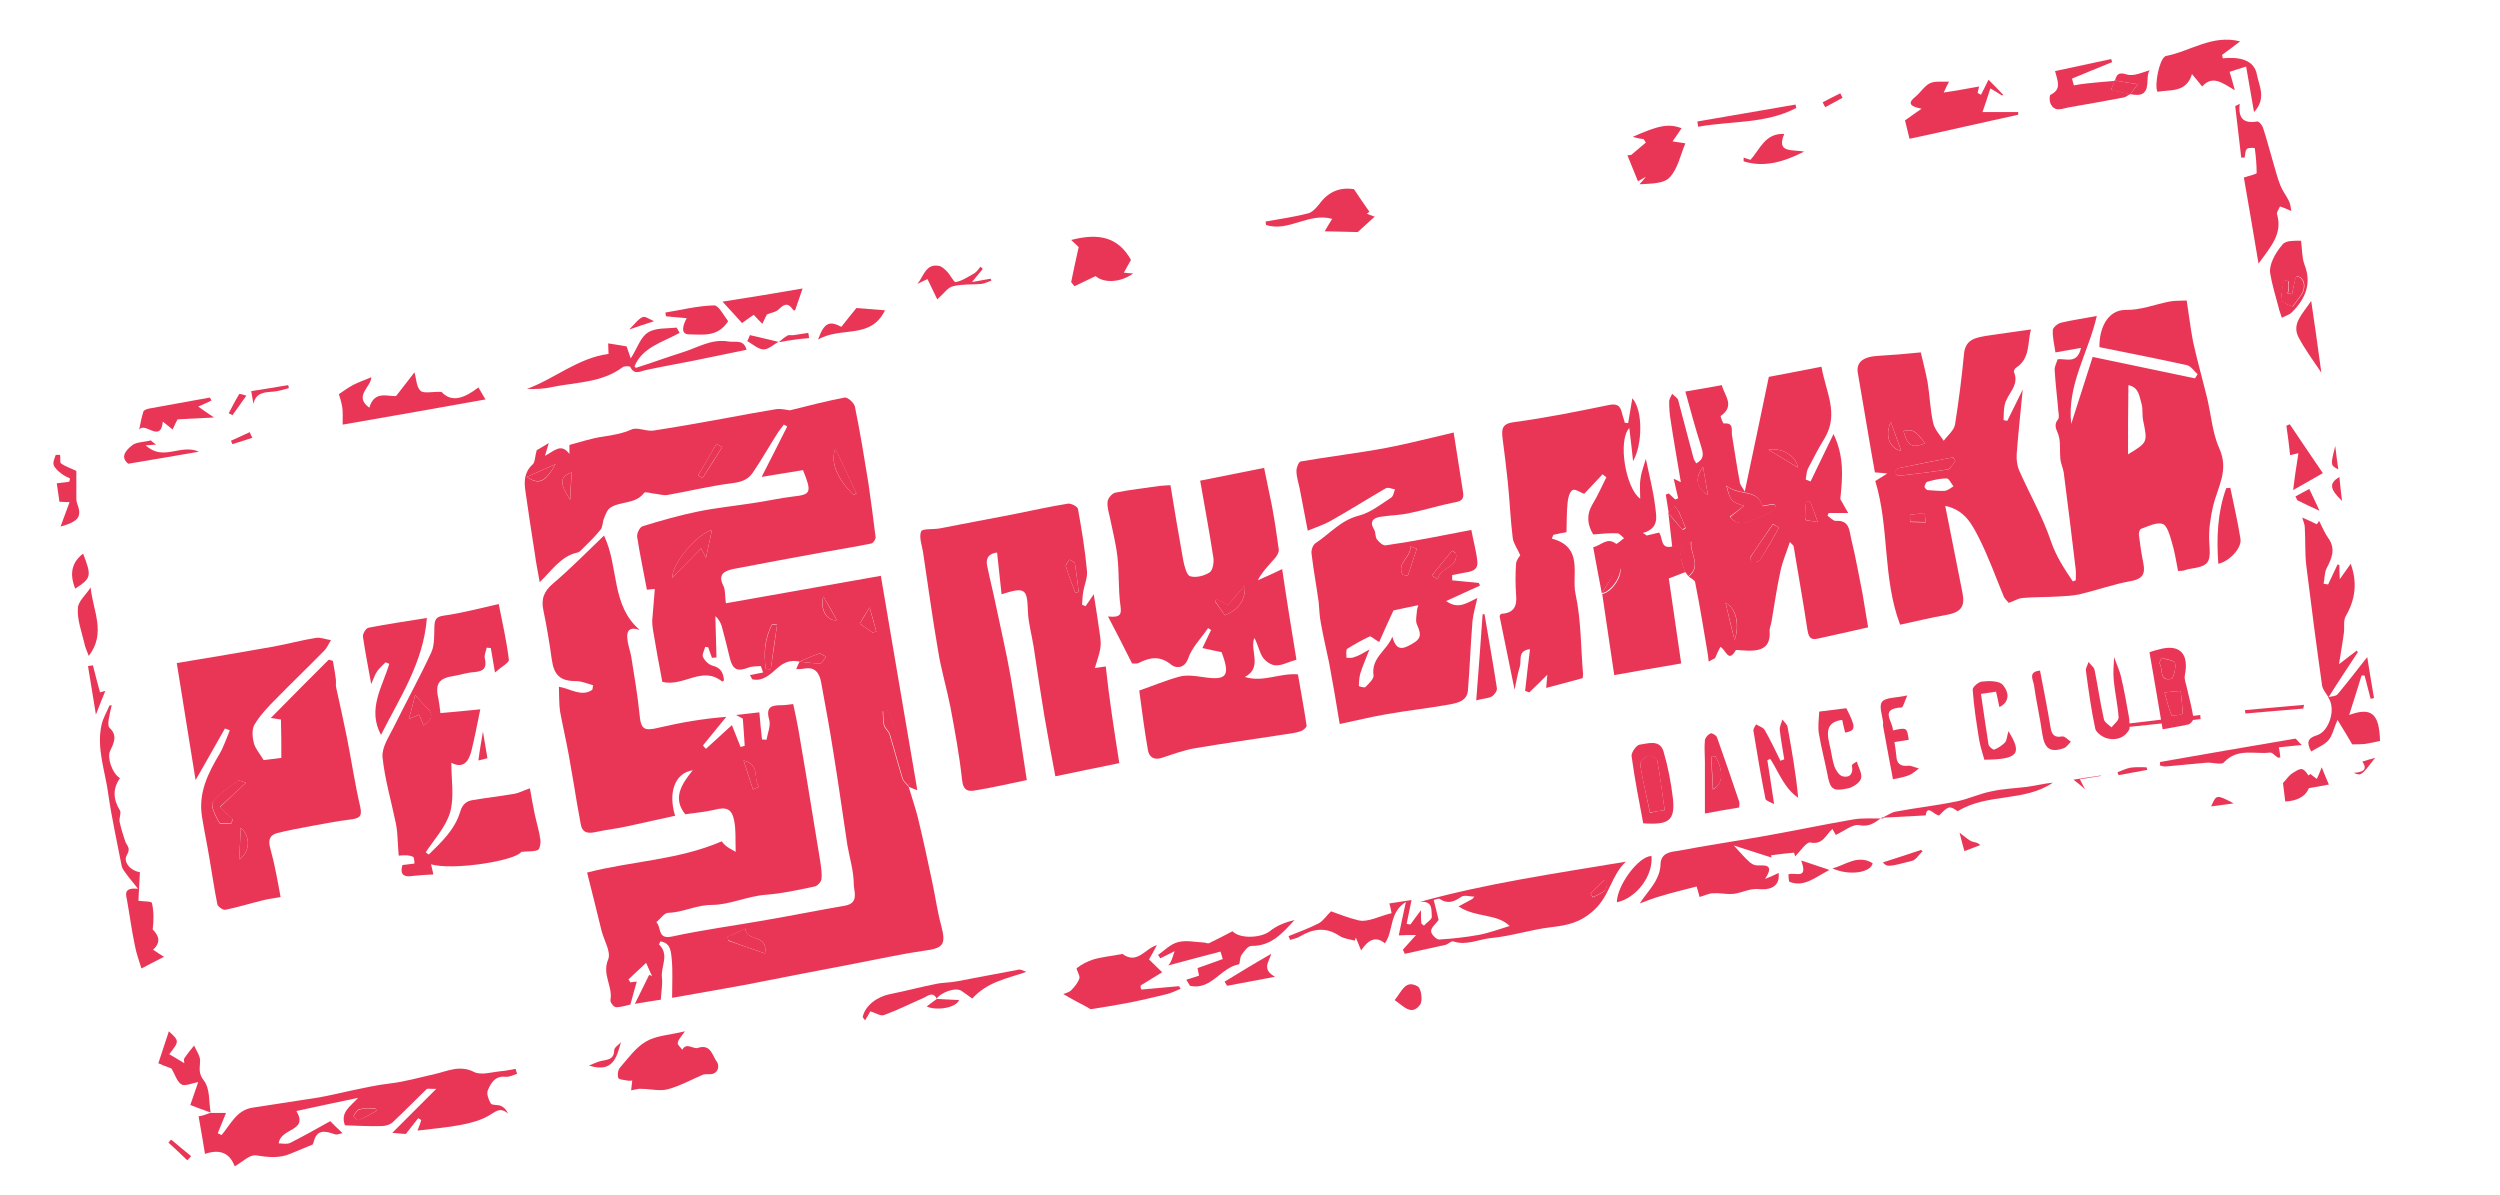 <?xml version="1.0" encoding="UTF-8"?> <!-- Generator: Adobe Illustrator 21.0.0, SVG Export Plug-In . SVG Version: 6.00 Build 0) --> <svg xmlns="http://www.w3.org/2000/svg" xmlns:xlink="http://www.w3.org/1999/xlink" id="Layer_1" x="0px" y="0px" viewBox="0 0 664.7 317.6" style="enable-background:new 0 0 664.7 317.6;" xml:space="preserve"> <style type="text/css"> .st0{fill-rule:evenodd;clip-rule:evenodd;fill:#E93656;} </style> <g> <path class="st0" d="M212.6,175.9c-2.3-0.5-4.1,0.1-6,1.8c-1.7,1.5-3.8,3.6-6.6,2.9c-0.2-0.4-0.4-0.7-0.6-1.1 c1.2-0.2,2.3-0.5,3.5-0.7c-0.2-0.6-0.4-1.1-0.6-1.7c-1.1,0.1-2.3,0-3.3,0.4c-2.9,1.1-4.1,0.6-4.9-2.3c-0.7-2.9-1.4-5.8-2.2-8.7 c-0.3-1-0.9-2-1.7-2.7c0.1,3.7,0.2,7.3,0.3,11c-0.4,0-0.8,0.1-1.2,0.1c-0.3-0.9-0.7-1.8-1-2.8c-0.3,0-0.5-0.1-0.8-0.1 c-0.2,0.9-0.9,2-0.6,2.7c0.5,1,1.5,2,2.6,2.3c2.3,0.6,2.8,2,3,3.9c-0.3,0.2-0.4,0.3-0.5,0.3c-5.3-4.3-10.2,1.5-15.9,0.1 c-0.8-4.2-1.7-9-2.5-13.9c-0.1-0.8-0.2-1.5-0.2-2.3c0.2-2.8,0.5-5.5,0.7-8.5c-0.3,0-1.3,0.1-2.1,0.2c-0.9-4.9-1.9-9.5-2.6-14.1 c-0.1-0.9,0.7-2.6,1.5-2.8c4.9-1.5,9.8-2.9,14.7-3.9c4.9-1,10-1.5,15-2.3c3.5-0.5,6.9-1.3,10.4-1.7c4.6-0.5,4.9-1.1,2.5-7 c-3.6,0.6-7.2,1.2-11,1.8c2.2-4.3,4.5-8.8,6.8-13.4c-0.3-0.2-0.6-0.4-0.9-0.5c-0.7,0.9-1.4,1.8-2,2.8c-2.1,3.3-4,6.7-6.2,9.9 c-1.3,2-3.2,2.6-5.7,2.9c-5.7,0.7-11.3,2.1-17,3.1c-1.2,0.2-2.6-0.3-3.9-0.4c-0.8-0.1-2-0.5-2.3-0.2c-2.3,3.1-6.2,2.2-8.9,3.9 c-0.9,0.5-1.4,1.9-1.8,2.9c-0.4,0.9-0.3,2.2-0.9,3c-1.5,1.9-3.3,3.6-5,5.3c-0.3,0.3-0.7,0.7-1.1,0.8c-4.4,0.9-6.8,4.7-10.1,7.9 c-0.5-2.9-1-5.2-1.3-7.6c-0.9-5.5-1.7-11.1-2.5-16.6c-0.4-2.6-0.3-5.1,1.9-7.1c0.7-0.6,0.6-2.1,1.1-3.8c0.5-0.3,1.8-1,3.2-1.9 c-0.3,1-0.5,1.8-1,3.4c2.5-1.3,4.3-3.5,6.5-0.5c0-1,0-2,0-2.4c3.1-0.8,5.9-1.8,8.9-2.2c2.6-0.4,5.1-0.8,7.6-1.9 c1.5-0.7,3.8,0.5,5.7,0.3c6.6-1,13.2-2.2,19.8-3.4c4.3-0.8,8.6-1.6,12.9-2.3c1.4-0.2,2.9,0.2,3.7,0.3c5.2-1.3,9.9-2.5,14.6-3.4 c0.8-0.1,2.5,1.4,2.7,2.4c1.4,6.8,2.5,13.6,3.6,20.4c0.7,4.8,1.3,9.5,1.9,14.3c0.1,0.5-0.6,1.6-1.1,1.7c-4.4,0.9-8.8,1.6-13.2,2.4 c-7.9,1.4-15.7,2.9-23.6,4.4c-2.3,0.5-4.1,1.4-2.6,4.4c0.6,1.1,0.4,2.6,0.7,4.7c13.7-2.4,27-4.8,41.2-7.3c3.2,18.8,6.4,37.8,9.7,57 c-0.9-0.3-1.6-0.6-2.3-0.9c0.1-0.8,0.5-1.6,0.3-2.2c-1.4-5-3-9.9-4.5-14.9c-0.3-1.1-0.9-2.1-1.4-3.1c-0.4,0-0.8,0.1-1.3,0.1 c0.1,1.2,0,2.5,0.3,3.7c0.2,0.9,1.2,1.6,1.5,2.5c1.2,3.9,2.2,7.8,3.4,11.7c0.3,0.8,1.1,1.5,1.7,2.2c0.8,2.7,1.7,5.3,2.4,8 c1.4,5.8,2.7,11.7,3.9,17.5c0.8,3.7,1.3,7.5,2.3,11.2c1.4,5.3,0.7,6.2-4.6,6.9c-6.3,0.9-12.5,2.3-18.8,3.5 c-4.7,0.9-9.4,1.8-14.1,2.7c-4.8,0.9-9.5,1.9-14.3,2.8c-6.5,1.2-12.9,2.3-19.7,3.5c0-3.8,0.2-7.1-0.1-10.3c-0.2-1.8-0.2-4.3-3-4.7 c-0.2,0.4-0.4,0.8-0.4,0.8c2.9,2.7,0.4,6,0.8,8.9c0.2,1.8-0.2,3.7-0.3,5.8c-1.9,0.3-4,0.6-6.9,1.1c1.4-2.8,2.6-5.3,3.8-7.7 c0.3,0.1,0.6,0.2,0.8,0.4c-0.5-1-0.9-2-1.6-3.6c-1.7,1.6-3.2,3-4.7,4.4c0.2,0.3,0.3,0.5,0.5,0.8c0.6-0.1,1.2-0.2,1.7-0.2 c-0.5,1.9-1.1,3.8-1.7,6.1c-1,0.2-2.4,0.7-3.8,0.7c-0.6,0-1.6-1.3-1.5-1.9c0.7-3.6-2.3-6.8-0.6-10.8c0.8-1.9-1-4.9-1.7-7.4 c-1.3-5.3-2.6-10.6-3.9-15.7c12-3.1,24.2-3.3,35.8-8.3c0,0,0.4,0.6,1,1.1c0.5,0.5,1.2,0.8,2.7,1.7c-0.1-3.3,0.1-5.9-0.4-8.3 c-0.6-3.2-2.1-3.7-5.2-2.9c-2.5,0.6-5.1,0.8-7.8,1.2c-3.4-4.2-1.1-7.9,2-11.7c-4.8,0.7-6.6,6-4.7,12.1c-4.3,0.9-8.5,1.9-12.7,2.8 c-2.7,0.6-5.5,0.9-8.3,1.5c-2.1,0.5-3.7,0.3-4.1-2.1c-0.7-3.7-1.3-7.3-1.9-11c-0.4-2.5-0.9-5-1.3-7.5c-0.7-3.8-1.6-7.7-2.3-11.5 c-0.3-2-0.2-4.2-0.3-6.5c3.1,0.5,6,2.8,8.9,0.8c0.1-0.4,0.1-0.8,0.2-1.2c-1.5-0.4-3-1.1-4.5-1.1c-4.2,0-5.9-1.5-6.5-5.8 c-0.6-4.3-1.3-8.6-2.2-12.9c-0.7-3.1,0.1-5.2,2.6-7.3c4.6-3.9,8.8-8.2,13.5-12.7c4,8.4,1.8,18.5,9.5,25.1c-2.9-1-3.5,0.4-3.3,2.3 c0.1,1.5,0.7,3.1,1,4.6c0.8,5.1,1.7,10.1,2.2,15.2c0.4,4.4,1.1,4.9,5.5,3.8c5.6-1.3,11.3-2.3,17.6-2.8c-2.1,2.5-4.1,5.1-6.2,7.6 c0.2,0.3,0.5,0.6,0.8,0.9c2.2-2,4.4-4,6.9-6.3c0.9,2.2,1.6,4,2.3,5.8c0.4-0.1,0.8-0.2,1.1-0.3c-0.1-2.2-0.3-4.4-0.5-7.2 c0.1,0-0.5-0.3-1.8-1c2.5-0.3,4.2-0.5,6.2-0.7c0.2,2.3,0.4,4.7,0.7,7.2c0.4,0,0.8,0.1,1.2,0.1c0.3-1.8,1.2-3.8,0.7-5.4 c-1-3.6,0.9-3.8,3.5-3.8c0.9,0,1.8-0.2,2.9-0.3c0.5,2.3,1,4.6,1.4,6.9c0.7,3.9,1.3,7.9,2,11.8c1.3,7.7,2.5,15.5,3.8,23.2 c0.2,1.5,0.5,3.2,0.3,4.7c-0.1,0.7-1.1,1.8-1.8,1.9c-4.3,0.9-8.7,1.9-13,2.2c-5,0.4-9.7,2.7-14.3,2.7c-4.2,0-7.7,2-11.6,2.1 c-1.1,0-2.1,1.6-3.2,2.5c1.4,1.2,0.2,4.7,4.2,3.8c8.3-1.8,16.7-2.9,25.1-4.4c7-1.2,13.9-2.6,20.9-3.8c3.8-0.7,2.3-3.9,2.3-5.7 c0-3.5-1.1-6.9-1.7-10.4c-1.2-7.9-2.3-15.9-3.6-23.9c-1-6.5-2.2-13-3.4-19.5c-0.5-2.5-1.7-4.1-4.6-3.5c-0.6,0.1-1.3,0.1-2,0.1 C212.1,177,212.3,176.4,212.6,175.9c1.8,0.2,3.6,0.5,5.5,0.5c0.5,0,1-1.2,1.5-1.8c-0.6-0.3-1.4-1-1.9-0.8 C215.9,174.4,214.3,175.2,212.6,175.9z M186.4,145.8c0.5,0.8,0.8,1.5,1.3,2.5c0.6-2.8,1.1-5.1,1.6-7.4c-3.6,0.9-10.5,8.5-10.6,12.8 C181.5,150.8,183.8,148.4,186.4,145.8z M203.4,253.5c0.9-5.4-5.2-3-5.2-6.6c-1.9,0.9-3.3,1.5-4.7,2.2c0,0.3,0.1,0.6,0.1,1 C196.8,251.2,199.9,252.3,203.4,253.5z M226.9,131.6c0.3-0.1,0.6-0.3,0.8-0.4c-1.8-3.8-3.5-7.5-5.6-11.9 C220.7,123,222.6,127.2,226.9,131.6z M203.6,177.8c0.4,0.1,0.9,0.2,1.3,0.3c0.6-4,1.2-8,1.7-12c-0.4-0.1-0.9-0.1-1.3-0.2 C203.3,169.7,203,173.6,203.6,177.8z M185.6,126.4c0.4,0.2,0.8,0.5,1.2,0.7c1.7-2.7,3.5-5.4,5.2-8.2c-0.5-0.3-1-0.6-1.5-0.9 C188.9,120.8,187.3,123.6,185.6,126.4z M140.1,126.8c3.2,2.3,5,1.3,7.6-3.4C144.8,124.7,142.5,125.7,140.1,126.8z M200.2,209.9 c0.5-0.2,1.1-0.5,1.6-0.7c-1.7-2.2,0.4-5.9-4.1-7C198.5,204.8,199.4,207.3,200.2,209.9z M232,168.2c0.3-0.1,0.6-0.2,1-0.3 c-0.5-1.9-1-3.7-1.8-6.4c-1.1,1.8-1.9,3-2.6,4.3C230,166.8,231,167.5,232,168.2z M151.6,132.9c0.1-2.8,0.3-5,0.4-7.3 C148.8,126.7,148.7,128.5,151.6,132.9z M218.9,158.6c-1,3.5,1,6.6,3.6,6.3C221.4,162.8,220.3,160.9,218.9,158.6z"></path> <path class="st0" d="M425.9,157.8c-0.8-4-1.5-8.1-2.3-12.3c2.2-0.5,3.7-2.8,6.1-0.9c0.2,0.1,1.4-1,2.1-1.5 c-0.6-0.5-1.2-1.3-1.8-1.3c-2-0.1-4.1,0.1-6.4,0.3c-1.5-2.5-1.9-5.1-0.2-8c1.4-2.3,2.5-4.8,3.7-7.2c-0.3-0.3-0.7-0.5-1-0.8 c-1.7,1.8-3.4,3.6-4.9,5.2c-0.9-0.3-2.4-1.4-3.1-1c-0.8,0.5-1.2,2.1-1.3,3.3c-0.3,2.7-0.2,5.4-0.3,7.9c-0.8,0.1-2.1,0.4-3.5,0.7 c-0.1,0.3-0.3,0.7-0.4,1c8.6,2.3,5.2,9.6,6.3,14.7c1.5,6.9,1.4,14.2,2,21.3c0,0.4-0.1,0.9-0.1,1.1c-3.2,0.9-6.3,1.7-9.7,2.6 c0.1-1.4,0.2-2.2,0.3-3.5c-1.8,1.8-3.3,3.3-4.8,4.7c-0.4-0.1-0.7-0.3-1.1-0.4c0.4-3.6,0.8-7.2,1.3-11.1c-3.4,0.4-2.2,3-2.7,4.6 c-0.6,1.9-0.9,3.8-1.4,6.2c-1.4-6.9-2.7-13.3-4-19.6c0.2-0.3,0.3-0.6,0.5-0.6c3.3-0.2,4.2-2,3.9-5c-0.2-2.8-0.2-5.6,0-8.4 c0.1-1,1-1.9,1.1-2.2c-0.8-1.8-1.8-3.1-2-4.6c-0.6-4.9-0.8-9.9-1.3-14.8c-0.4-3.9-0.9-7.8-1.4-11.7c-0.3-2.6-0.1-3.9,3.3-4.3 c8.3-1.1,16.6-2.8,24.9-4.5c1.9-0.4,3-0.1,3.5,1.9c0.2,1,0.6,1.9,0.8,2.8c0.3,0,0.6,0.1,0.9,0.1c0.3-2,0.7-4,1.1-6.6 c2.9,3.2,2.7,12.4,0.2,16.7c-0.3-2.8-0.6-5.6-1-8.8c-3.1,3.3-1,16,2.9,18.8c0-2-0.2-3.8,0.1-5.4c0.2-1.7,0.9-3.4,1.4-5.2 c0.9,4.4,2,8.5,2.5,12.8c0.3,2.6,1.1,5.7-3.3,6.9c0.3,0.2,0.7,0.4,1,0.7c1.1-0.3,2.2-0.5,3.3-0.8c1.1,1.2,0.2,4.5,3.5,3.7 c-0.3-3-0.7-5.9-1-8.8c1.3,1.5,2.5,3,3.8,4.4c0.3-0.1,0.6-0.3,0.8-0.5c-0.6-1.4-1.1-2.7-1.7-4.1c-0.3-0.6-0.9-1.2-1.3-1.8 c-0.5,0.7-1,1.3-1.5,2c-0.3-1.7-0.5-3.3-0.8-5c0.3-0.1,0.5-0.2,0.8-0.3c0.6,0.5,1.1,1.1,1.7,1.6c0.3-0.1,0.5-0.2,0.8-0.3 c-0.4-1.7-0.8-3.4-1.2-5.2c0.5,0.2,1.1,0.5,1.9,0.9c-0.9-5.6-1.9-11-2.7-16.4c-0.3-1.7-0.4-3.4-0.4-5c0-0.7,0.5-1.4,0.8-2.1 c0.5,0.6,1.4,1,1.6,1.7c1.4,5.2,2.7,10.4,4.1,15.5c0.1,0.4,0.4,0.7,0.7,1.3c2.2-1.2,1.9-2.6,1.3-4.5c-1.5-4.7-2.8-9.5-4.2-14.6 c3.6-0.6,6.5-1.1,9.7-1.7c0.7,2.8,3.6,5.5-0.3,8.2c-0.1,0.1,0.6,2,0.8,2c2.8-0.3,2,1.8,2.2,3.1c0.7,4.2,1.3,8.4,2.1,12.6 c0.1,0.7,0.7,1.3,1.3,2.4c2.2-10.5,4.3-20.3,6.4-30.5c4.3-0.8,8.9-1.7,14-2.7c1.1,6.6,4.7,12.4,0.9,18.9c-1.6,2.6-3,5.3-4.4,8 c-0.5,0.9-0.5,2.1-0.7,3.1c0.4,0.2,0.9,0.3,1.3,0.5c1.9-4,3.9-8,6.1-12.6c2.9,6.1,2.4,11.5,1.8,17.3c0.5,0.8,1.1,2,2.1,3.7 c-2.2,0-3.7,0-5.2,0c-0.1,0.2-0.2,0.5-0.3,0.7c0.7,0.5,1.5,1.4,2.2,1.4c3.7-0.3,3.6,2.7,4.1,4.8c1.2,4.8,2,9.6,3,14.5 c0.5,2.8,0.9,5.6,1.5,9c-4.3,1-8.9,2-13.4,3c-2.2,0.5-2.5-0.8-2.8-2.7c-1.1-7.3-2.4-14.5-3.6-21.8c0-0.3-0.4-0.5-1-1.2 c-0.9,2.8-2,5.2-2.5,7.7c-1,4.5-1.6,9-2.4,13.5c-0.1,0.8-0.5,1.6-0.5,2.3c0.4,5.1-2.7,5.7-7.6,5.3c-0.5,0-1.3-0.2-1.4,0 c-2,3.5-2.6-0.2-4.1-0.9c-0.5,1-1,2-1.4,3c-0.6,0.3-1.2,0.6-1.7,0.9c-0.1-1-0.2-2-0.4-3c-1-6-2-12.1-3.2-18.1 c-0.1-0.6-1.1-1-1.7-1.5c3.6-2.9,0.2-6.1,0.7-9.3c-3.2,1.1-3.5,3.1-1.6,8.1c-1.5,0.6-3.1,1.2-4.4,1.7c1.1,7.7,2.2,15,3.3,22.6 c-5.9,1-11.7,2-17.8,3.1c-1.1-7.1-2.1-14.4-3.2-21.6c2.2-0.2,5.3-4.3,4.8-6.7c-0.5,0.5-1.1,0.9-1.5,1.4 C428,154.2,427,156,425.9,157.8z M463.7,134.5c-1.2,0.9-2.5,1.9-3.8,2.9c1.6,2,3.6,1.9,5.7,1c1.4-0.6,2.7-1.1,4.1-1.8 c0.9-0.4,1.7-0.9,2.5-1.5c0.1-0.1-0.3-1.1-0.5-1.1c-1,0.1-2,0.3-3.2,0.5c-1.2-4.7-6.2-2.6-9.5-5.4 C460,133.1,460.4,133.5,463.7,134.5z M473,140.3c-0.5-0.3-1-0.6-1.6-1c-2,2.9-4,5.8-6,8.8c-0.2,0.3,0.3,1.3,0.4,1.3 c0.7,0,1.8,0,2.1-0.5C469.7,146.2,471.3,143.3,473,140.3z M461.2,170.2c1.5-4.3,0.3-8.6-2.4-9.9 C459.6,163.9,460.4,167.1,461.2,170.2z M478,124.3c-0.4-3.2-4.5-5.4-7.8-4.7C473.1,121.3,475.5,122.8,478,124.3z M483.3,138.8 c-0.8-2.3-1.4-3.9-2-5.4c-0.4,0-0.7,0-1.1,0c-0.1,1.6-0.3,3.2-0.2,4.8C480.1,138.4,481.8,138.5,483.3,138.8z M454.1,131.6 c-0.5-2.9-0.9-5.2-1.3-7.5C450.5,127.2,451.1,129.8,454.1,131.6z"></path> <path class="st0" d="M551.9,154.3c0-0.9,0.1-1.9,0-2.8c-1-8.6-2.1-17.3-3.2-25.9c-0.2-1.2-0.8-2.4-0.9-3.7c-0.2-2,0.1-4.1-0.4-5.9 c-0.4-1.6-1.6-2.8-0.2-4.5c0.3-0.4,0.2-1.3,0.1-1.9c-0.3-3.7-0.8-7.5-1-11.2c-0.1-0.9,0.5-1.9,0.8-2.9c2.3-0.2,5.2,1.4,6.2-3 c-2.4,0.4-4.4,0.8-6.8,1.2c-0.3-2-0.8-4-0.7-5.9c0-0.7,1.3-1.8,2.2-2c2.9-0.7,5.9-1.1,9.5-1.8c-2.2,9.7-8,18.4-6.8,28.7 c1.8-5.6,3.6-11.2,5.7-17.8c9.1,1.9,18.2,3.8,27.2,5.7c0.2-0.4,0.5-0.7,0.7-1.1c-0.9-0.8-1.7-2.1-2.8-2.4 c-7.7-1.7-15.4-3.2-23.3-4.8c-0.1-4.6,1.9-9.9,7-9.9c3.8,0.1,7.6-1.4,11.5-2.2c1.4-0.3,2.9-0.2,4.7-0.3c0.6,3.8,1,7.4,1.7,11 c1.1,5,2.5,9.9,3.7,14.8c1.1,4.5,1.4,9.4,3.3,13.6c2.6,5.8-0.5,10.3-1.7,15.3c-0.7,3.1-1.2,6.4-1,9.6c0.4,5.5,0.1,6.3-5.5,7.1 c-0.4,0.1-0.9,0.3-1.3,0.4c-0.3,0.1-0.6,0.1-1.5,0.1c-0.5-2.6-0.9-5.2-1.7-7.8c-0.5-1.7-1.2-4.3-2.4-4.7c-1.6-0.5-3.8,0.6-5.7,1.3 c-0.4,0.1-0.7,1.1-0.6,1.7c0.3,2.5,0.7,5.1,1.2,7.6c0.5,2.7-0.2,4-3.3,4.6c-4.6,0.8-9,2.4-13.6,3.5c-1.8,0.4-3.8,0.5-5.7,0.6 c-3.2,0.2-6.4,0.1-9.6,0.4c-1.1,0.1-2.2,0.8-3.6,1.3c-0.4-0.5-1-1-1.3-1.6c-2.2-5.3-4.1-10.7-6.7-15.8c-1.8-3.5-3.7-7.3-8.9-8.4 c1.6,8,3.1,15.6,4.6,23.2c0.7,3.7-0.5,5.1-4.3,5.8c-4.1,0.7-8.1,1.7-12.3,2.6c-4.7-12.4-2.8-25.8-6.6-38.2c1-0.6,1.8-1.1,3.2-2 c-1.6-0.2-2.4-0.2-3.3-0.3c-0.4-2.4-0.9-4.9-1.3-7.4c-1.1-6.3-2.1-12.6-3.2-18.8c-0.6-3,1.2-4.6,5.6-4.8c3.6-0.2,7.1-0.5,11.1-0.9 c0.6,2.6,1.3,5.2,1.8,7.9c0.6,3.6,0.7,7.4,1.5,10.9c0.4,1.7,1.8,3.2,2.8,4.7c1-1.4,2.7-2.7,3-4.3c1-6.3,1.8-12.6,2.4-18.9 c0.4-3.8,3.1-4.2,5.9-4.7c3.9-0.6,7.8-1.1,11.9-1.7c-1,3.5-0.1,7.7-4,10.2c-0.3,0.2-0.7,0.9-0.5,1.2c1.5,3.6-1.9,5.7-2.5,8.7 c-0.3,1.3-0.2,2.6-0.3,4c0.3,0.1,0.6,0.1,1,0.2c1.2-2.5,2.5-5,4.1-8.3c-0.6,6.3-1.2,11.7-1.6,17.1c-0.1,1.5,0.1,3.1,0.7,4.5 c2.8,6.3,6.2,12.2,8.4,18.7c1.4,4.1,3.6,7.4,5.9,10.8C551.1,154.5,551.5,154.4,551.9,154.3z M565.8,120.8c5.3-3.2,5.2-3.2,4-9.1 c-0.3-1.4,0-3-0.4-4.3c-0.6-1.9-0.6-4.4-3.5-5C565.8,108.7,565.8,114.7,565.8,120.8z M519.9,122.6c-0.2-0.3-0.4-0.7-0.6-1 c-4.9,0.9-9.8,1.9-14.6,2.9c-0.4,0.1-0.8,0.8-0.8,1.2c0,0.3,0.7,0.9,1.1,0.8c4.3-0.5,8.7-1,13-1.7 C518.6,124.6,519.2,123.3,519.9,122.6z M512.4,130.3c1.8,0.1,3.3,0.3,4.7,0.2c0.8-0.1,1.6-0.8,2.3-1.2c-0.6-0.7-1.2-2.1-1.8-2.1 c-1.7,0-3.5,0.4-5.2,0.9c-0.3,0.1-0.7,0.9-0.7,1.3C511.7,129.8,512.3,130.2,512.4,130.3z M511.8,117.9c-2.3-3.4-3.4-3.9-5.7-3.3 C507.2,118.6,508.3,119.2,511.8,117.9z M502.7,112.2c-1.6,3.8-0.3,7,2.8,7.7C504.6,117.4,503.8,115.1,502.7,112.2z M507.8,136.9 c0,0.6,0.1,1.2,0.1,1.9c1.4,0,2.8,0.1,4.1,0.1c-0.1-0.8-0.2-2.3-0.3-2.3C510.4,136.5,509.1,136.7,507.8,136.9z"></path> <path class="st0" d="M344.7,175.4c-2.2,0.6-3.9,1.6-5.5,1.5c-1.2,0-2.8-1.1-3.5-2.2c-0.9-1.4-1.2-3.3-2.2-5.1 c-1.3,3.3,2.3,7.8-2.5,10.4c4.9,1.5,9.2-1.1,14.1-0.7c0.7,4.2,1.6,8.9,2.3,13.6c0.1,0.4-0.9,1.3-1.5,1.5c-1.5,0.5-3.1,0.7-4.6,0.9 c-7.8,1.2-15.6,2.3-23.4,3.6c-3,0.5-6,1.6-9,2.6c-2.2,0.7-3.4-0.3-3.7-2.1c-0.9-5.2-1.6-10.5-2.3-15.8c3.5-1.2,7-2.7,10.7-3.7 c1.9-0.5,4.1-0.2,6.1,0.1c6.5,1,7.5-0.2,5.1-6.6c-1.7-0.3-3.2-0.7-5.1-1.1c0.8-1.7,1.6-3.3,2.3-4.8c-0.3-0.2-0.6-0.4-0.8-0.5 c-1.8,2.7-4.3,5.1-5.3,8.1c-1.1,3-3.6,2.4-4.4,1.7c-3-2.5-5.7-2.1-8.8-0.5c-0.5,0.2-1.1,0.1-1.7,0.1c-2-4-4-7.9-6.4-12.5 c3.5,0.4,3.6-0.7,3.3-2.9c-0.6-4.3-0.3-8.7-0.8-13c-0.4-3.5-1.3-6.9-2-10.4c-0.3-1.4-0.8-2.9-0.6-4.3c0.1-0.9,1.2-2.1,2-2.3 c3.9-0.8,7.8-1.2,11.8-1.8c0.8-0.1,1.6-0.1,2.9-0.2c1.1,6.7,2.2,13.4,3.4,20c0.3,1.5,0.9,3.9,1.8,4.2c1.6,0.5,3.8-0.1,5.2-1 c0.9-0.6,1.2-2.7,1-4c-1-6.5-2.2-13-3.5-20.4c5.4-1.1,11-2.2,17-3.4c0.7,3.5,1.4,6.8,2.1,10.2c0.7,3.8,1.3,7.7,1.8,11.5 c0.1,0.7-0.5,1.7-1,2.3c-1.6,1.8-3.3,3.5-4.6,5.9c2-0.9,4.1-1.8,6.5-3C342.1,159.5,343.4,167.5,344.7,175.4z M325.7,163.6 c3.3-1.4,5.5-3.7,5.3-7.9c-1.6,1.8-3.2,3.7-4.5,5.2c-1.2-0.6-2.1-1.1-3.1-1.6c-0.1,0.2-0.2,0.5-0.3,0.7 C323.9,161.1,324.7,162.2,325.7,163.6z"></path> <path class="st0" d="M297.6,202.9c-5.5,1.1-11.1,2.3-17,3.5c-1-5.3-2-10.6-2.9-15.9c-1-6.2-2-12.5-2.9-18.7 c-0.5-3.1-1.4-6.2-1.5-9.3c-0.2-6-0.7-6.5-7-4.5c-0.4-3.8-0.8-7.4-1.2-11.1c-2.3,0.3-3.1,1.6-2.6,3.7c0.7,3.5,1.6,6.9,2.3,10.4 c1.3,6.3,2.8,12.6,3.9,18.9c1.6,9.2,2.9,18.5,4.3,27.5c-4.8,1-9.1,2-13.4,2.7c-2,0.4-3.5,0.3-3.8-2.7c-0.7-6.5-1.9-13-3.1-19.4 c-1-5.1-2.5-10-3.3-15.1c-1.5-8.7-2.7-17.5-4-26.2c-0.3-1.8-1.1-3.9-0.5-5.4c0.3-0.8,3.2-0.5,4.9-0.8c6.4-1.2,12.8-2.5,19.3-3.7 c5-1,9.9-2.1,14.9-2.9c0.8-0.1,2.5,0.8,2.6,1.4c1,5.5,1.9,10.9,2.4,16.5c0.2,1.8-0.7,3.7-1,5.6c-0.2,1.1-0.2,2.3-0.3,3.4 c0.3,0.1,0.6,0.2,0.9,0.4c0.6-0.9,1.3-1.8,2.2-3.2c0.5,3.2,1,6.1,1.4,9.1c0.2,1.6,0.6,3.3,0.4,4.9c-0.2,1.8-0.9,3.5-1.5,5.6 c0.6-0.1,1.5-0.2,2.9-0.4C294.9,185.7,296.2,194,297.6,202.9z M285.9,157.6c0.3-0.1,0.6-0.1,0.9-0.2c-0.3-2.5-0.6-5.1-1-7.6 c-0.1-0.4-1-0.7-1.5-1c-0.3,0.6-1.1,1.4-0.9,1.8C284.1,152.9,285,155.3,285.9,157.6z"></path> <path class="st0" d="M391.2,140.9c0.6,3.3,1.4,5.9,1.6,8.5c0.2,2.4-1.9,2.6-3.6,2.9c-1.1,0.2-2.1,0.4-3.1,0.6c0,0.5,0,0.9,0,1.4 c2.4,0.2,4.8,0.5,7.1,0.7c0.1,0.2,0.2,0.5,0.3,0.7c-2.8,1.3-5.6,2.5-9,4.1c3.3,2.4,5.6,0.4,8.3-0.8c-0.5,2.2-1.1,4.2-1.3,6.2 c-0.5,6.1-0.7,12.2-1.2,18.3c-0.2,2.9-2.8,3.4-4.9,3.8c-5.5,1-11.2,1.6-16.8,2.6c-4.1,0.7-8.1,1.7-12.4,2.6 c-0.9-5.5-1.8-10.9-2.8-16.2c-0.7-3.5-1.6-7.1-2.2-10.6c-0.4-1.9-0.4-3.8-0.6-5.7c-0.6-4.3-1.4-8.6-1.9-12.9 c-0.1-0.9,0.4-2.3,1.1-2.7c3.8-2.5,6.7-6.1,11.5-7.3c3.1-0.8,5.8-3,8.6-4.8c0.6-0.4,0.7-1.5,1-2.2c-0.8-0.1-1.8-0.6-2.4-0.3 c-5,2.9-9.9,6-14.9,8.8c-1.6,0.9-3.5,1.5-5.9,2.5c-0.7-3.7-1.4-7.4-2.1-11c-0.3-1.6-0.9-3.2-0.9-4.9c0-0.9,0.6-2.4,1.1-2.5 c7.5-1.3,15.2-2.2,22.7-3.6c5.8-1.1,11.5-2.6,18-4.1c0.9,5.6,1.7,10.7,2.5,15.9c0.3,1.9-0.5,2.4-2.4,2.7c-4.1,0.8-8.1,2.1-12.2,2.9 c-2.4,0.5-4.9,0.5-7.3,0.9c-2.2,0.3-3,1.4-1.7,3.5c0.4,0.7,0.2,1.8,0.7,2.5c0.5,0.7,1.6,1.7,2.3,1.6 C376.1,143.9,383.4,142.4,391.2,140.9z M364.1,172.7c-1,2.6-1.8,4.4-2.4,6.3c-0.3,1.1-0.4,2.2-0.4,3.4c0,0.1,1.5,0.5,1.7,0.3 c0.9-0.9,2.3-2.2,2.2-3.1c-0.7-4.7,3.5-6.6,5-10.3c0.7,2.5,1.7,3.7,4.1,2.5c3.5-1.7,3.8-2.7,2.5-5.6c-0.5-1-0.2-2.3-0.1-3.4 c0-0.8,0.3-1.5,0.4-1.9c-2.5,0.5-4.7,1-6.6,1.4c-1.3,2.8-2.6,5.6-3.8,8.4c-1.4-0.8-2.2-1.6-2.5-1.5c-2.1,1-4.1,2.1-6,3.3 c-0.4,0.3-0.2,1.6-0.2,2.4c0.7,0,1.5,0.1,2.1-0.2C361.2,174.4,362.3,173.7,364.1,172.7z M380.7,153c0.5,0.3,1,0.7,1.6,1 c0.4-3.2,5.5-3,4.8-6.9c-0.3-0.2-0.6-0.5-1-0.7C384.3,148.6,382.5,150.8,380.7,153z M372.9,152.8c0.5,0.1,0.9,0.2,1.4,0.3 c0.8-2.4,1.6-4.8,2.4-7.2c-0.6-0.2-1.1-0.4-1.7-0.6C375.2,148.2,371.3,149.5,372.9,152.8z"></path> <path class="st0" d="M74.6,238.5c-2,0.4-3.4,0.5-4.8,0.9c-3.3,0.8-6.5,1.8-9.9,2.5c-0.6,0.1-1.9-0.8-2.1-1.4 c-0.8-4-1.4-8.1-2.1-12.2c-0.6-3.7-1.4-7.4-2-11.2c-1-6.3,1.6-11.5,4.7-16.7c1.1-1.9,1.8-4.1,2.7-6.2c-0.4-0.2-0.9-0.4-1.3-0.5 c-2.6,4.5-5.1,9.1-7.8,13.7c-1.7-10.4-3.3-20.7-5-31.1c9-1.5,17.4-2.9,25.8-4.4c3.8-0.7,7.4-1.7,11.2-2.3c1.2-0.2,2.6,0.4,4,0.6 c-0.6,0.9-1,2-1.8,2.8c-4.2,4.3-8.6,8.5-12.8,12.8c-2.1,2.1-4.2,4.3-5.7,6.8c-0.8,1.3-0.6,3.4-0.2,5c0.4,1.5,1.6,2.8,2.6,4.5 c1.2-0.2,2.8-0.3,4.7-0.6c0-3.2,0-6.4-0.1-10.2c0,0-0.9-0.1-2.7-0.4c5.4-5.5,10.4-10.5,15.4-15.5c0.4,0.1,0.8,0.2,1.1,0.3 c0.3,1.6,0.6,3.3,0.8,4.9c0.1,0.8-0.1,1.6,0.1,2.3c1,4.5,2,9,2.9,13.5c1.2,6.1,2.1,12.2,3.5,18.2c0.6,2.7-0.5,3-2.7,3.3 c-3.4,0.4-6.8,1.1-10.2,1.7c-3.1,0.6-6.1,1.1-9.2,1.9c-2.2,0.6-2.4,2.1-1.8,4.2C73.1,230,73.8,234.2,74.6,238.5z M65.4,208.1 c-1.2-0.3-1.8-0.7-2-0.5c-2.4,1.8-5.1,3.4-6.8,5.7c-0.7,1,0.7,3.7,1.7,5.5c0.3,0.5,2.2,0.1,3.3,0.1c0.1-0.4,0.2-0.7,0.2-1.1 c-1-1-2-1.9-3.3-3.2C60.7,212.5,62.8,210.5,65.4,208.1z M63.6,228.5c2.9-1.9,3.1-6.2,0.4-8.4C63.9,223.3,63.7,225.9,63.6,228.5z"></path> <path class="st0" d="M114,227.2c3.4-3.3,7-6.7,8.4-11.5c0.6-2,1.8-2.8,3.5-3c3.5-0.6,7.1-1,10.6-1.6c1.4-0.2,2.6-0.9,4.4-1.5 c0.4,2.3,0.8,4.7,1.3,7c0.5,2.3,1.2,4.5,1.5,6.8c0.1,0.9-0.2,2.4-0.7,2.6c-1.2,0.5-2.7,0.3-4.4,0.5c-1.6,2.4-18.3,5-24,3.3 c0.2,1,0.5,1.9,0.6,2.7c-2,0.1-3.8,0.2-5.5,0.4c-2.5,0.4-3.4-0.5-2.7-2.9c1.1-0.1,2.2-0.3,3.2-0.4c-0.1-0.6,0-1.6-0.4-1.8 c-0.8-0.4-1.9-0.5-3.8-0.3c-0.1-2.1-0.3-4.1-0.4-6.2c-0.1-0.9-0.2-1.7-0.4-2.6c-1.2-5.8-2.9-11.6-3.5-17.4c-0.2-2.6,1.7-5.4,3-8 c3.3-6.7,6.9-13.2,10-19.9c0.9-2,0.7-4.6,0.8-6.9c0.1-1.6,0.3-2.5,2.4-2.8c5-0.7,9.8-2,14.7-3.1c1,5,2.1,9.9,2.7,14.8 c0.1,0.8-2,1.9-3.7,3.4c-0.5-3-0.8-4.7-1.1-6.5c-0.4,0-0.8-0.1-1.1-0.1c-0.2,1-0.7,2-0.5,2.8c0.6,2.6-0.3,3.5-2.8,3.7 c-1.8,0.1-3.5,0.7-5.3,1c-4.2,0.6-5.2,2.1-4.2,6.3c0.2,1,0.3,2,0.5,3.6c3.4-0.3,6.7-0.6,10.6-1c-0.8,3.9-1.5,7.6-2.4,11.2 c-0.7,2.6-2.1,4.7-5.3,3c0,4.5,0.8,9.1-0.3,13.1c-1.1,3.9-4.2,7.2-6.5,10.7C113.4,226.8,113.7,227,114,227.2z M112.6,192.9 c2.1-1.6,2.8-2.8,1-4.6c-1.1-1.1-2.1-2.2-3.2-3.5c-0.5,1.9-1,3.9-1.7,6.4c1.3-0.6,2-0.9,2.7-1.2 C111.8,190.8,112.1,191.6,112.6,192.9z"></path> <path class="st0" d="M55.9,295.9c1.4,0,2.8,0,4.2,0c-0.7,1.8-1.5,3.6-2.2,5.4c0.3,0.2,0.7,0.3,1,0.5c2.4-2.8,4-6.7,8.3-7.3 c5.9-0.9,11.7-1.8,17.5-2.7c2.9-0.5,5.7-1.2,8.5-1.8c3.4-0.7,6.8-1.5,10.3-1.9c4.3-0.5,8.3-1.7,12.4-2.6c3-0.7,6.4-2.4,10.1-0.5 c1.9,1,4.9,0,7.3-0.2c1.3-0.1,2.5-0.4,3.8-0.6c0.1,0.4,0.2,0.9,0.4,1.3c-1,0.3-2.1,0.9-3.1,0.8c-2.8-0.3-3.9,1.7-4.7,3.6 c-0.4,0.9,0.2,2.5,0.8,3.5c0.3,0.5,1.8,0.3,2.6,0.6c0.8,0.3,1.5,1,2,2.1c-2.2-1.9-3.3-0.5-5.1,0.5c-2.2,1.3-4.9,2-7.5,2.5 c-3.7,0.7-7.4,1-11.5,1.5c0.5-1.3,0.8-2,1-2.8c-0.3-0.2-0.5-0.3-0.8-0.5c-1,1.3-2,2.5-3.3,4.2c-0.4,0-1.5-0.1-3.6-0.3 c4.1-4.1,7.6-7.6,11.7-11.7c-1.5,0.1-2.3-0.2-2.6,0.1c-3,2.9-5.9,5.9-8.9,8.7c-0.7,0.7-2,1.1-3,1.1c-3.2,0.1-6.5-0.1-9.8-0.2 c-1.3-3.6,1.6-5.1,3.5-7.3c-5.4,1.1-10.8,2.3-16.4,3.5c3.3,5.5-4.2,4.4-4.7,8.6c0.9,0,2.1,0.3,3-0.1c3.6-1.8,7.1-3.8,10.7-5.8 c1,1,1.9,1.9,3.3,3.2c-0.8,0.1-1.5,0.5-2,0.3c-2.4-0.8-4.8-1.6-5.7,2c-0.1,0.3-0.2,0.8-0.5,0.8c-1.9,0.8-3.9,1.6-5.8,2.4 c-2.9,1.2-5.8,0.9-9,0.4c-1.7-0.3-3.7,1.8-5.7,2.9c-1.4-3.7-4.1-4.6-7.9-3.3c-0.5-3.2-1.1-6.5-1.7-10 C53.7,296.7,54.9,296.3,55.9,295.9L55.9,295.9z M100.2,295.3c-0.2-0.2-0.3-0.5-0.5-0.7c-1.4,0.1-2.8,0-4.1,0.3 c-0.7,0.2-1.2,1.1-1.6,1.8c-0.1,0.1,1,1.2,1.3,1.1C97,297.1,98.6,296.2,100.2,295.3z"></path> <path class="st0" d="M432.3,229.1c-3.9,3.6-4.3,9.1-8.5,12.9c-3.6,3.3-7,4-11.2,4.5c-5.4,0.6-10.7,2.4-16.1,2.9 c-3.3,0.3-6.6,2.1-10.1,0.9c-0.5-0.2-1.3,0.7-2,0.9c-3.6,0.8-7.3,1.6-10.9,2.4c-0.2-0.4-0.3-0.7-0.5-1.1c0.9-1,1.8-2,3.5-3.9 c-1.9,0-3.1,0-4.6,0.1c0.5-2.5,1.1-5.2,1.9-8.9c-4.6,2.9-3.2,7.8-5.6,11c-2.5-2.1-4.5-0.8-6.3,1.9c-0.6-1.4-1-2.4-1.4-3.4 c-0.1,0.3-0.2,0.5-0.3,0.8c-1.4-0.4-2.9-0.5-4.1-1.3c-3.6-2.4-7-1.9-10.5,0.2c-0.8,0.5-1.7,0.6-2.6,0.9c-0.1-0.3-0.3-0.7-0.4-1 c2.7-1.1,5.5-2.1,8-3.4c1.3-0.7,2.1-2.1,3.3-3.2c2.2,0.8,4.8,1.8,7.3,2.4c2.5,0.6,5.7-1.2,8.8-1.9c-0.2-1.1-0.4-1.9-0.6-2.6 c1.8-0.3,3.5-0.5,5.9-0.9c-0.5,2.3-0.9,4.3-1.3,6.3c0.3,0.1,0.6,0.2,1,0.2c0.7-1,1.5-2,2.8-3.8c0,1.8,0,2.6,0.1,3.5 c0.2,0.2,0.4,0.4,0.7,0.6c0.7-0.8,2.2-1.7,2.1-2.4c-0.2-1.5,0.5-4.3-3.2-3.9C395.5,234.8,413.8,232.2,432.3,229.1z M391.5,239 c0.2-0.2,0.3-0.4,0.5-0.6c-1.1,0-2.6-0.5-3.4,0c-1.9,1.3-3.6,2.1-5.8,0.6c-0.3-0.2-1.2,0.2-1.6,0.3c0.5,2.1,1,3.9,1.3,5.3 c-0.9,1.2-2,2-2,3c0,0.8,1.4,2.2,2.1,2.2c3.5-0.2,7-0.6,10.4-1.2c2.8-0.5,5.4-1.5,8.4-2.4c-3.5-3.4-8.9-2.1-13.6-5.2 C389.3,240.2,390.4,239.6,391.5,239z M422.9,237.6c0.2,0.3,0.4,0.7,0.6,1c1.1-0.6,2.3-1,3.2-1.8c0.5-0.4,0.4-1.5,0.6-2.3 c-0.3-0.1-0.6-0.3-0.9-0.4C425.3,235.2,424.1,236.4,422.9,237.6z"></path> <path class="st0" d="M500.7,217.2c-1.9,1.1-3.3,2.8-6.3,2.2c-1.7-0.4-4,1.5-6.3,2.6c0,0-0.4-0.7-0.9-1.6c-1.8,1.6-2.5,4.3-5.9,3.6 c-1-0.2-2.7,2.4-4,3.7c-0.1-0.3-0.2-0.7-0.3-1c-2,0.2-4,0.4-6.1,0.7c0,0.2,0.1,0.4,0.1,0.6c-3-1-6.1-1.9-10-3.2 c1.9,2.1,3,3.4,4.4,4.6c0.6,0.5,1.5,0.8,2.3,0.7c2.3-0.1,3.8,0.2,1.6,3.6c1.7-0.7,2.6-1.1,3.6-1.6c0.5,4.3-3.3,4.5-5.2,4.3 c-2.9-0.3-5.1,1.4-7.7,1.3c-1.5,0-3-0.3-4.5-0.2c-1,0-2,0.5-3.6,1c-0.3-1-0.6-2.2-0.8-2.8c-3.8,1-6.8,1.7-9.7,2.6 c-1.8,0.5-3.5,1.2-5.4,1.9c0.3-0.5,0.7-1.1,1.1-1.6c2-2.7,4.3-5.2,4.4-8.8c0.1-3.1,2.7-3.3,4.8-3.6c7.4-1.4,14.8-2.5,22.2-3.8 c8-1.4,16-3.1,24.1-4.5c2.7-0.5,5.5-0.2,8.2-0.3L500.7,217.2z"></path> <path class="st0" d="M619.1,185.4c-0.6-1-1.5-2-1.7-3.1c-1.5-10.6-2.9-21.3-4.2-31.9c-0.4-3.3-0.2-6.7-0.4-10.1 c0-0.9-0.4-1.7-0.7-2.7c1.4,0.6,2.7,1.2,3.9,1.8c0.2-0.3,0.4-0.6,0.6-0.9c0.8,1.5,1.4,3.1,2.4,4.5c2.1,2.9,1,5.4-0.4,8.1 c-0.6,1.2-0.5,2.7-0.8,4.1c0.4,0.1,0.8,0.1,1.2,0.2c0.8-1.8,1.7-3.5,2.5-5.3c0.2,0,0.4,0.1,0.5,0.1c0,0.9,0,1.8,0.1,3.8 c1.3-1.8,2-2.8,2.9-4.1c1.8,4.9,1.3,9.4-1.3,13.9c-0.7,1.2-0.3,2.9-0.5,4.4c-0.3,2.5-0.8,5-1.3,8.4c2-1.5,3.3-2.6,4.7-3.6 c0.1,0.1,0.2,0.2,0.3,0.4C624.3,177.4,621.6,181.4,619.1,185.4L619.1,185.4z"></path> <path class="st0" d="M101.3,195.4c-3.7-6.9,0.4-12.8,2.2-18.9c-0.3-0.1-0.6-0.3-1-0.4c-0.8,0.8-1.7,1.6-2.3,2.5 c-0.6,0.9-0.9,2-1.5,3.3c-0.8-4.5-1.6-8.5-2.2-12.6c-0.1-0.8,0.8-2.3,1.5-2.4c5-1,10.1-1.7,15.5-2.6 C112.6,176.2,106.2,185.6,101.3,195.4z"></path> <path class="st0" d="M303.5,263.1c3.3-0.3,6.7-0.6,10-0.9c0.1,0.2,0.3,0.5,0.4,0.7c-1.2,0.5-2.4,1.1-3.6,1.4 c-3.6,0.9-7.1,1.7-10.7,2.4c-3.1,0.6-6.3,1.1-9.4,1.6c-0.3,0.1-0.8-0.3-1.1-0.5c-2.1-1.1-4.2-2.2-6.4-3.5c0.4-0.2,1.5-0.4,2.1-1 c0.9-0.9,1.8-2,2.2-3.2c0.2-0.8-1-2.5-0.7-2.7c1.3-1,2.8-1.8,4.4-2.3c2.4-0.7,4.9-0.9,7.4-1.4c0.1,0,0.3-0.1,0.3-0.1 c4,3,6.1-1.5,9.2-2.3c-0.7,1.3-1.4,2.6-2.1,3.8c1.3,1.3,2.5,2.4,3.5,3.4c-2,1.2-3.9,2.4-5.7,3.5 C303.2,262.5,303.3,262.8,303.5,263.1z"></path> <path class="st0" d="M167.8,289.9c0.1-1,0.2-1.7,0.3-2.6c-0.4,0-0.9,0.1-1.3,0c-0.8-0.2-2.2-0.2-2.4-0.7c-0.3-0.7-0.1-2.1,0.4-2.7 c2.2-2.5,4.2-5.4,7-7c2.7-1.6,6.3-1.7,10.3-2.7c-1,1.5-1.8,2.2-1.9,3.1c-0.1,0.5,0.8,1.2,1.2,1.8c1.2-2.1,2.9,0,4.2-0.5 c3.5-1.1,3.8,2.2,5,3.7c0.8,1.1,0.4,3.6-2.4,3.3c-0.4,0-0.8,0-1.2,0.1c-3.1,1.3-6.1,3-9.4,3.9c-2.2,0.6-4.7-0.1-7.1-0.1 C169.8,289.4,169,289.7,167.8,289.9z"></path> <path class="st0" d="M180.7,88.5c-4.5,2.5-9.9,3.8-12,8.9c0.3,0.3,0.4,0.5,0.4,0.4c4.1-1.3,8.2-2.8,12.3-4.1 c4-1.2,7.7-3.7,12.3-2.9c1.8,0.3,4-0.7,4.8,2.2c-4.9,1-9.7,2-14.6,3c-4,0.8-8.1,1.5-12.2,2.4c-1.5,0.3-3,1.4-4.1-0.8 c-0.1-0.3-1.6-0.3-2,0c-5.6,4.2-12.4,4-18.8,5.3c-2.2,0.5-4.4,0.6-6.7,0.5c7.4-2.7,13.5-8.2,21.7-9.3c0-0.8-0.1-1.7-0.1-2.8 c1.8,0.3,3.3,0.5,4.9,0.8c0.2,0.7,0.6,1.6,1.1,3.2c1.8-2.8,2.6-5.7,4.6-6.9c2-1.3,5-1,7.6-1.3C180.2,87.6,180.4,88,180.7,88.5z"></path> <path class="st0" d="M609.2,56.1c-1.1-0.5-2-0.9-3-1.2c-0.3,0.7-0.9,1.5-0.8,2c1.6,5.3-1.7,8.7-4.9,13.2c-1.4-8.4-2.7-16-3.9-22.9 c1.8-0.6,3.4-0.9,3.4-1.2c0-2.2-0.2-4.4-0.5-6.6c0-0.1-1.7-0.2-2.1,0.2c-0.5,0.5-0.4,1.5-0.6,2.3c-0.3,0-0.6,0-0.9,0 c-0.5-4.6-1.1-9.1-1.6-13.7c0.4-0.2,0.8-0.4,1.2-0.6c-0.5,4,1.2,5.3,4.6,4.7c0.5-0.1,1.4,1,1.6,1.7c1,3,1.8,6.2,2.7,9.2 c0.6,2,1.1,4.1,1.9,6.1c0.6,1.5,1.6,2.7,2.3,4.2C609,54.3,609.1,55.3,609.2,56.1z"></path> <path class="st0" d="M526.2,23c0,0.1-0.2,0.9-0.4,1.7c0.3,0.2,0.6,0.3,0.9,0.5c0.6-1.2,1.3-2.5,2-4c1.2,1.2,2.6,2.6,3.9,4 c-0.1,0.1-0.2,0.1-0.3,0.2c-1-0.6-2-1.3-3.1-1.9c-0.8,2.4-1.4,4.4-2.1,6.3c3.5,0,6.5,0,9.5,0c0,0.2,0,0.4,0,0.7 c-4.8,1.1-9.6,2.1-14.4,3.2c-4.9,1.1-9.7,2.2-14.5,3.2c-0.3-1.3-0.8-3.2-1.2-4.9c1.1-0.8,2.4-1.7,4.4-3.1c-3.6-0.7-3.5-1.7-1.5-3.3 c1.3-1.1,2.3-2.8,3.8-3.5c1.3-0.6,3.1-0.3,5-0.4c-0.5,0.9-0.8,1.6-1.4,2.9C520.3,24.1,523.3,23.5,526.2,23z"></path> <path class="st0" d="M595.6,11c-1.8,1.4-3.3,2.5-4.8,3.6c0.1,0.3,0.1,0.6,0.2,0.9c4.1-0.4,8.4,0.2,9.1,4.5c0.5,2.7,2.6,6.2-0.8,9.8 c-0.8-4.5-1.4-8.2-2.1-12.1c-1.5,0.5-3,0.9-4.4,1.4c0.4,1.3,0.8,2.6,1.4,4.9c-3.4-2-5.9-4.1-8.7-1c-0.9-1.2-1.7-2.1-2.7-3.3 c-1.5,5-5.7,4.1-9.2,4.7c-0.8-2,0.5-8.2,1.9-9.3c0.1-0.1,0.2-0.1,0.3-0.2C582.3,13.7,588.1,9.1,595.6,11z"></path> <path class="st0" d="M29.7,187.5c-0.3,1.3-0.6,2.5-0.8,3.8c-0.1,0.7-0.2,1.8,0.2,2.2c2.2,2,1.2,4,0.2,6.1c-0.9,1.8,0.5,6,2.6,7.3 c-2,2.8-1.8,5.7,0,8.6c0.4,0.7-0.3,2-0.1,3c0.4,1.8,0.9,3.5,1.5,5.2c0.4,1.2,1.6,1.7,0.4,3.7c-1,1.7,0.9,4.1,3.5,4.5 c-0.1,2.6-0.3,5.1-0.4,7.6c1.4,0.2,3.5,0.1,3.6,0.6c0.5,2.2,0.5,4.6,0.2,7c1.5,1.6,2.4,3.3,0.1,5.4c1,0.7,1.8,1.2,2.9,1.9 c-2,1-3.7,1.9-6,3.1c-0.6-2-1.4-4.1-1.8-6.4c-0.8-3.8-1.3-7.7-2-11.6c-0.3-1.6-1.1-3.6,2.9-3.2c-1.7-2.1-2.7-3.3-3.6-4.6 c-0.4-0.5-0.7-1.1-0.8-1.7c-1.2-6.3-2.6-12.5-3.5-18.8c-0.8-6.1-3.2-12.2-1.8-18.5c0.4-1.8,1.4-3.4,2.1-5.1 C29.4,187.5,29.6,187.5,29.7,187.5z"></path> <path class="st0" d="M91.1,112.9c0-1.7,0.1-3.2-0.1-4.6c-0.2-1.4-0.7-2.8-0.9-3.5c1.2-0.8,2.4-1.7,3.7-2.4c1.5-0.8,3.1-1.3,4.9-2.1 c0.1,2.5-4.8,5-0.5,8.1c1.3-4.7,5-2.9,7.1-3.1c2-2.6,3.7-4.7,4.9-6.3c0.5,1.7,0.5,3.9,1.6,4.9c0.9,0.8,3.1,0.2,5.6,0.3 c2.7,3,6.2,1.6,9.8-1.2c0.7,1.1,1.1,2,1.9,3.2C116.4,108.5,104.2,110.6,91.1,112.9z"></path> <path class="st0" d="M324.5,253c-4.8,1.3-9.6,2.5-13.9,3.7c-0.1,0.1,0.4-0.4,0.7-1c0.3-0.6,0.5-1.3,1-2.8c-1.8,0.9-2.8,1.4-3.8,1.9 c-0.2-0.3-0.4-0.6-0.6-0.9c1.7-1.2,3.3-2.9,5.3-3.4c2.2-0.6,4.6,0,6.9,0.1c0.4,0,0.9,0.3,1.3,0.2c2.1-1,4.2-2.1,6.3-3.2 c2,2.1,7.6,1.8,9.9,0c1.8-1.5,4.2-2.4,6.6-3c-3.2,3.5-6.2,7-11.5,6.9c-0.9,0-1.9,1.4-2.6,2.4c-0.5,0.7-0.4,2.4-0.7,2.5 c-4.8,0.8-7.4,7-13,5.7c-0.3-0.5-0.7-1.1-1-1.6c1.1-0.3,2.1-0.7,3.4-1.1c-0.1-0.3-0.2-1.1-0.4-2c2.3-0.8,4.5-1.6,6.7-2.4 C324.9,254.2,324.7,253.6,324.5,253z"></path> <path class="st0" d="M619,185.4c0.8-0.3,2-0.2,2.5-0.8c2.7-3.2,5.2-6.5,7.9-9.9c0.6,3.8,1.2,7.4,1.8,10.9c-0.3,0.1-0.6,0.1-0.9,0.2 c-0.5-2.1-1.1-4.1-1.6-6.2c-0.3,0-0.6,0-0.8,0c-1,3.3-2.1,6.7-3.3,10.5c6-2.2,8-0.3,8.2,6.9c-1.3,0.3-2.7,0.6-4,0.8 c-1,0.1-1.9,0.1-3.4,0.1c-0.8-1.4-2.1-3.6-3.9-6.5c-1,2.2-1.3,4.1-2.4,5.4c-1,1.2-2.8,1.9-4.6,3c-1.2-2.3-1.1-3.5,1.5-4.3 C619.3,194.5,621.2,188.4,619,185.4C619.1,185.4,619,185.4,619,185.4z"></path> <path class="st0" d="M284.8,75c0.6-2.9,1.2-5.8,2-9.3c-0.1-0.1-0.9-0.9-2-1.9c7.3-1.9,12.5-0.8,15.9,5.3c-0.6,1.1-1.2,2.1-1.9,3.4 c1.1,0.1,1.8,0.2,2.5,0.2c-3.4,2.5-7.9,2.6-10,0.7c-2,1-3.8,1.8-5.6,2.7C285.4,75.8,285.1,75.4,284.8,75z"></path> <path class="st0" d="M365.5,57.6c-1.5,1.4-3.1,2.8-4.5,4.1c-2.8-0.1-5.7-0.1-8.8-0.2c0.7-1.2,1.3-2.2,2-3.3 c-6.2-1.8-11.7,3.6-17.6,1.6c0-0.3-0.1-0.6-0.1-0.9c3.8-0.7,7.6-1.2,11.4-2.2c1.1-0.3,2.2-1.6,3-2.6c2.3-3.1,5.3-4.4,9.1-3.8 c1.3,2,2.7,4,4.1,6c-0.2,0.2-0.5,0.4-0.7,0.5C364.1,57.1,364.9,57.4,365.5,57.6z"></path> <path class="st0" d="M434.1,36.4c6.9-3.1,9.6-3.6,13-2.3c-0.7,1-1.4,2.1-2.4,3.5c1.6,0.2,2.5,0.4,3.4,0.5c-1.3,3.1-2,6.8-4.2,9.1 c-1.6,1.7-5,1.6-8,1.8c0.6-0.7,1.2-1.3,1.7-2c-0.7,0.4-1.4,0.8-2.1,1.2c-0.9-2.3-1.9-4.6-2.8-6.9c0.3,0,0.7-0.1,1-0.1 c1.3-1.1,2.6-2.2,3.9-3.3c-0.2-0.3-0.4-0.6-0.6-0.9C436.1,36.9,435.2,36.7,434.1,36.4z"></path> <path class="st0" d="M249.1,265.6c-1.1-2.2-2.5-0.7-3.7-0.2c-3.5,1.5-6.8,3.2-10.4,4.5c-0.9,0.3-2.2-0.6-3.6-1 c-0.3,0.6-0.8,1.4-1.4,2.4c-0.3-0.5-0.7-0.8-0.6-1c0.7-3,3.8-5.3,7.3-6c4.1-0.8,8.1-1.9,12.2-2.7c1.8-0.4,3.7-0.3,5.6-0.7 c5.5-1,10.9-2.1,16.4-3.1c0.4-0.1,0.9,0.2,2,0.6c-5.2,1.8-10.3,2.6-14.4,7.1c-0.6-0.5-1.7-1.2-2.8-2c-1.4-1.1-5.5,0.2-6.8,2.2 L249.1,265.6z"></path> <path class="st0" d="M474.4,201.9c-0.4-2.6-0.9-5.2-1.2-7.8c-0.1-0.9,0.5-1.9,0.7-2.8c0.5,0.7,1.3,1.3,1.4,2.1 c1.1,6.1,2.2,12.2,2.8,18.7c-3.7-2.5-5.1-6.7-7.4-10.3c-0.3,0.1-0.5,0.2-0.8,0.3c0.6,3.6,1.1,7.2,1.8,11.7 c-1.1-0.6-2.2-0.9-2.3-1.4c-1.2-6-2.2-12-3.2-18.1c-0.1-0.5,0.4-1.1,0.7-1.7c0.8,0.5,1.9,0.8,2.3,1.5c1.5,2.6,2.8,5.4,4.2,8.2 C473.7,202.1,474,202,474.4,201.9z"></path> <path class="st0" d="M566.3,25c-0.5,0.3-1,0.8-1.6,0.9c-4.8,0.9-9.6,1.8-14.4,2.6c-1.9,0.3-4.1,1.6-5.2-1.2c-0.2-0.6-0.2-2,0.1-2.1 c3.1-1.5,1.8-3.8,1.2-6.3c5-1.1,9.9-2.1,14.9-3.2c0.1,0.3,0.2,0.5,0.3,0.8c-3.6,1.5-7.2,2.9-10.7,4.4c0.2,0.6,0.3,1.2,0.5,1.8 c1.1-0.2,2.2-0.4,3.3-0.5c2.6-0.3,5.2-0.5,7.7-0.7l-0.1-0.2c-0.3,0.9-0.7,1.7-1,2.6c1.7,0.4,3.4,0.7,5.1,1.1L566.3,25z"></path> <path class="st0" d="M575,193.9c-1.2-7.1-2.3-13.7-3.5-20.5c0.9-0.3,1.6-0.5,2.4-0.7c5.6-1.6,8.2,1,7,6.9c-0.2,1.1,0.4,2.4,0.6,3.5 c0.6,2.6,1.3,5.2,1.7,7.8c0.1,0.5-0.7,1.5-1.3,1.7C579.8,193.1,577.6,193.4,575,193.9z M575.5,184.1c0.7,2.3,1.1,4.3,1.9,6.1 c0.1,0.3,2.9-0.3,2.9-0.4c0-2-0.3-3.9-0.5-6.1C578.4,183.8,577.4,183.9,575.5,184.1z M574.7,174.9c-0.2,0.5-0.4,0.9-0.6,1.4 c1.2,1.4-0.3,4.9,3.2,4.2c0.6-0.1,1.3-2.9,1-4.2C578.2,175.6,576,175.3,574.7,174.9z"></path> <path class="st0" d="M611.8,64c0.3,2.1,0.2,4.4,0.9,6.3c2,5.1,0.3,9.1-3.3,12.7c-0.7,0.7-1.8,1-2.7,1.5c-0.3-1-0.7-1.9-0.9-2.9 c-0.8-3-1.7-5.9-2.2-8.9c-0.2-1.2,0.2-2.6,0.7-3.7c0.6-1.4,1.5-2.7,2.5-3.9c0.4-0.6,1.3-0.9,2.1-1C609.7,64,610.6,64,611.8,64z M609.4,78.2c-0.4-0.1-0.7-0.2-1.1-0.2c0.1-0.4,0.2-0.7,0.2-1.1c0-0.7,0.1-1.4,0-2.1c0-0.1-1.1-0.2-1.1-0.1 c-0.3,0.6-0.4,1.2-0.5,1.8c-0.2,1.1-0.3,2.3-0.4,3.5c0.4,0.3,0.9,0.5,1.4,0.8c0.6,0.3,1.2,0.5,1.7,0.7c0.8-1.1,1.6-2.1,2.3-3.1 c1.6-2.4,0.5-5.1-1.4-4.9C610,75.2,609.7,76.7,609.4,78.2z"></path> <path class="st0" d="M436.9,218.9c-1.1-5.9-2.3-11.9-3.1-17.9c-0.1-0.9,1.3-2.9,2.1-3c2.2-0.3,5.4-1.5,6.4,1.8 c1.2,4.1,2,8.3,2.5,12.5C445.4,218.1,443.8,219.4,436.9,218.9z M442.6,215.4c-0.7-4.6-1.2-9-2-13.3c-0.1-0.5-1.8-1.3-2.4-1.1 c-0.9,0.3-2.2,1.6-2.1,2.3c0.7,4.2,1.7,8.4,2.6,12.8C440,215.8,441,215.6,442.6,215.4z"></path> <path class="st0" d="M566.2,193.8c-1.2,2.4-3.4,3-5.6,2.6c-1.3-0.2-3.2-1.5-3.5-2.6c-1.1-5.1-1.8-10.3-2.5-15.5 c-0.1-0.7,0.5-1.5,0.7-2.3c0.5,0.7,1.4,1.3,1.6,2.1c0.9,4.4,1.5,8.8,2.5,13.2c0.2,0.8,1.3,1.4,2,2.1c0.7-0.9,1.9-1.8,1.9-2.6 c-0.2-3.3-1-6.6-1.3-10c-0.2-2,0-4.1,0.1-6.1c0.6,1.8,1.5,3.6,1.9,5.5c0.8,3.4,1.4,6.8,2,10.2C566.2,191.4,566.2,192.6,566.2,193.8 z"></path> <path class="st0" d="M56,295.8c-1.9-0.7-3.7-1.3-5.4-2c0.7-1.9,1.4-4.2,2.1-6.1c-1.7,0.3-3.6,1.2-4.5,0.6c-1.2-0.8-1.7-2.7-2.6-4.2 c-1.2-0.4-2.6-1-3.5-1.4c1.1-3.2,1.9-5.9,2.8-8.5c2.8,2.6,2.8,2.6,0.1,6.1c1.3,0.7,2.5,1.5,4,2.4c0-0.5-0.2-1,0-1.3 c0.8-1.2,1.7-2.3,2.6-3.4c0.6,1.3,1.6,2.7,1.6,4c0,1.9-0.6,3.2,1,5.3C55.9,289.5,55.5,293,56,295.8C55.9,295.9,56,295.8,56,295.8z"></path> <path class="st0" d="M490.6,194.8c-0.3-1.2-0.6-2.3-0.8-3.4c-3.5,0.5-4.4,2.3-3.4,6.4c0.5,1.9,0.7,4,1.3,5.9 c0.4,1.1,1.3,2.5,2.2,2.7c1.9,0.5,2.9-0.7,2.5-2.8c-0.1-0.2,0.3-0.6,1.3-1.1c0.4,1.5,1.5,3.2,1.1,4.5c-0.3,1.1-2.1,2.3-3.4,2.6 c-4.2,0.9-4.8,0.3-5.6-4.1c-0.7-3.5-1.6-6.9-2.2-10.5c-0.3-1.8,0-3.8,0.1-5.8c2.6-0.3,4.9-0.6,7.2-0.9 C493.5,193.4,493.5,194.2,490.6,194.8z"></path> <path class="st0" d="M527.6,202c-0.5-1.8-1.1-3.6-1.4-5.4c-0.7-4.4-1.4-8.8-1.7-13.2c-0.1-0.7,1.6-2.2,2.6-2.2 c1.8-0.2,4.5-0.2,5.4,0.9c2.1,2.5,1.4,4.8-0.9,5.9c-0.3-1.3-0.5-2.6-0.9-4.1c-1.3,0.2-2.5,0.4-4,0.6c0.7,4.6,1.3,9.1,2,13.4 c0.1,0.6,1.2,1.5,1.5,1.4c1.1-0.4,2.1-1.1,2.9-1.9c0.5-0.6,0.5-1.6,0.9-3C537.8,200.5,536.5,201.9,527.6,202z"></path> <path class="st0" d="M203.9,83.6c-0.3,0.6-0.8,1.6-1.2,2.5c-0.7-0.7-1.4-1.4-2.3-2.4c-0.9,0.6-1.9,1.3-3.1,2.2 c-1.5-1.7-3.1-3.4-5.2-5.7c7.7-1.2,14.5-2.3,21.3-3.5c-0.8,2.3-1.4,4.1-2,5.8c-0.1,0-0.4,0.1-0.5-0.1c-1.3-1.8-2.1-1.8-3.7-0.3 C206.4,83,205.1,83.1,203.9,83.6z"></path> <path class="st0" d="M453.3,216.3c0-4.7,0-9.3,0-13.8c0-1.9-0.2-3.8,0-5.7c0.1-0.7,0.8-1.5,1.5-1.8c0.3-0.2,1.5,0.5,1.7,1 c2,5.7,4,11.4,5.9,17.1c0.2,0.5,0,1.1,0,1.6C462.2,214.7,454.1,216.1,453.3,216.3z M456.1,201.1c-0.4,0-0.7,0-1.1,0.1 c0.1,2.8,0.2,5.6,0.4,8.7C458.2,208.5,458.2,204.8,456.1,201.1z"></path> <path class="st0" d="M56.2,106.5c-1,0.5-2.1,1-3.5,1.6c1.4,1,2.7,1.9,4.2,2.9c-3.4,0.2-6.4,0.3-9.7,0.5c-0.4,0.7-0.8,1.6-1.3,2.7 c-0.9-0.7-1.6-1.3-2.6-2.1c-0.6,5.9-4.9-0.2-6.3,2.2c0.3-1.5,0.6-3.2,1.1-4.8c0.1-0.5,1.1-0.8,1.7-0.9c5.3-1,10.7-1.9,16-2.9 C56,106,56.1,106.2,56.2,106.5z"></path> <path class="st0" d="M507.1,184.9c-0.7,1.6-1.1,3.2-1.5,3.2c-6,0.3-2.3,3.7-2.3,6.1c3.7-0.8,3.7-0.8,4.2,2.5 c-1.2,0.2-2.4,0.4-3.8,0.6c0.2,1.3,0.4,2.5,0.5,3.7c0.1,2,1,2.8,3.1,2.6c0.9-0.1,1.9,0.5,2.9,0.7c-0.8,0.6-1.6,1.4-2.6,1.8 c-1.2,0.5-2.5,0.7-4.3,1.1c-0.9-4.9-1.8-9.5-2.6-14c-0.1-0.3,0-0.7,0-1c-0.2-1.9-1.2-4.5-0.3-5.6 C501.3,185.4,504,185.6,507.1,184.9z"></path> <path class="st0" d="M574.3,202.6c12-2.1,24-4.2,35.9-6.2c0.3-0.1,0.8,0.8,1.8,1.7c-1.5,0.1-2.3,0.2-3.1,0.3 c-0.9,0.1-1.8,0.2-3,0.3c0.2,0.9,0.3,1.8,0.4,2.7c-0.3,0-0.5,0.1-0.7,0c-0.7-0.4-1.4-1.4-2.1-1.3c-4.1,0.5-8.6-1.3-12.2,2.6 c-0.7,0.8-3.2-0.1-4.8,0.1c-3.6,0.3-7.2,0.7-10.8,1c-0.5,0-1-0.2-1.5-0.3C574.4,203.3,574.3,203,574.3,202.6z"></path> <path class="st0" d="M500.7,217.3c1.1-0.5,2.2-1.3,3.3-1.5c5.3-1,10.8-1.6,16.1-2.7c3.2-0.6,6.2-2.1,9.4-2.7 c3.1-0.7,6.4-0.8,9.5-1.2c2.3-0.3,4.5-0.9,6.8-1.1c-7.6,5.2-17.4,2.7-25.3,7.6c-2.1-1.5-2.4-1.5-4.9,1.1c-1.2,0.1-3.2-3.1-3.6,0 c-3.8,0.2-7.5,0.4-11.3,0.6C500.7,217.2,500.7,217.3,500.7,217.3z"></path> <path class="st0" d="M589.8,149.9c-0.5-7-0.2-13.7,2.1-20.1c0.4,0,0.7-0.1,1.1-0.1c0.9,4.5,2,9,2.7,13.6 C596.1,145.7,592.7,149.3,589.8,149.9z"></path> <path class="st0" d="M176.9,83.1c4.3-0.7,8.6-1.8,13-1.9c1.2,0,2.6,2.8,3.7,4.2c-2.8,4.4-7,3.5-10.4,3.5c-2.4,0-1.6-2.6-0.6-4.3 c-1.9-0.2-3.7-0.3-5.5-0.5C177,83.8,177,83.5,176.9,83.1z"></path> <path class="st0" d="M392.5,186.2c0.6-7.8,1.2-15.4,1.7-22.9c0.2,0,0.4,0,0.5,0c1.1,6.6,2.3,13.1,3.3,19.7c0.1,0.7-0.7,1.8-1.4,2.2 C395.7,185.7,394.4,185.7,392.5,186.2z"></path> <path class="st0" d="M16.1,140c0.9-2.5,1.6-4.3,2.4-6.5c-0.5,0-1.5,0-2.7-0.1c-0.2-1.6-0.5-3.3-0.7-4.9c1.1-0.1,2.2-0.3,3.3-0.4 c0.1-0.3,0.2-0.6,0.2-0.9c-0.8-0.4-1.6-0.7-2.3-1.3c-0.8-0.6-1.7-1.4-2-2.2c-0.3-0.8,0.2-1.8,0.5-2.7c0-0.1,1.2-0.1,1.2,0 c0.1,0.8-0.1,1.9,0.2,2.2c1.1,0.8,2.4,1.2,4.1,2c0,1.7,0,4.3,0,7c0,0.5,0,1.1,0.2,1.6C21.8,137.3,21.1,138.6,16.1,140z"></path> <path class="st0" d="M608.9,121c-0.3-2.7-0.6-5.2-1-7.8c0.3-0.1,0.6-0.3,0.9-0.4c3,4.4,5.9,8.8,8.8,13c-2.4,1.4-4.6,2.6-7.9,4.5 c0.4-3.2,0.7-5.5,1.1-7.8c0.1-0.7,0.2-1.4,0.3-2C610.3,120.7,609.7,120.8,608.9,121z"></path> <path class="st0" d="M24.1,156.2c0.6,6.2,4.2,12.1-0.5,18.2c-0.5-1.3-1-2.4-1.2-3.5c-0.7-3-1.9-6.1-1.7-9.1 C20.7,159.9,22.9,158.1,24.1,156.2z"></path> <path class="st0" d="M249.2,79.6c-1-2-1.7-3.6-2.6-5.4c-0.7,0.3-1.7,0.8-2.7,1.3c1.7-2,2.2-5.5,5.8-4.8c0.8,0.2,1.5,0.9,2.1,1.5 c0.9,0.9,1.8,2.9,2.3,2.8c1.7-0.3,3.3-1.4,4.9-2.3c0.7-0.4,1.2-1.2,1.7-1.8c0.2,0.2,0.4,0.4,0.6,0.6c-0.7,0.9-1.5,1.8-2.9,3.5 c2.3-0.4,3.7-0.7,5-0.9c0.1,0.2,0.1,0.3,0.2,0.5c-0.9,0.3-1.8,0.8-2.7,0.9c-2.5,0.2-5.1,0-7.5,0.6C252,76.4,251,78,249.2,79.6z"></path> <path class="st0" d="M235.3,82.5c-3.8,7.9-11.8,4.2-17.8,7.8c1.6-4.5,3-5.1,6.2-3.4c1.4-1.8,2.8-3.5,4-5 C230.4,82.1,232.9,82.3,235.3,82.5z"></path> <path class="st0" d="M542.4,178.3c1,5.2,2,10.2,2.8,15.1c0.3,1.9,1,2.8,3.1,2.4c0.7-0.1,1.5,0.9,2.3,1.4c-0.6,0.6-1.1,1.4-1.8,1.7 c-3.7,1.3-5.2,0.2-5.8-3.8c-0.6-4.3-1.6-8.6-2.2-12.9C540.6,180.8,539.1,178.6,542.4,178.3z"></path> <path class="st0" d="M474.4,35.6c-2.2,5.2,2.1,4.1,5.3,4.7c-5.9,3-10.9,4.2-16.1,2.6c0-0.3,0-0.7,0-1c0.6,0.2,1.2,0.4,1.8,0.6 C468,39.7,469.2,35.4,474.4,35.6z"></path> <path class="st0" d="M439.1,227.6c0.5,5.2-4,11.2-9.2,12.3C429.9,235.4,435.7,227.6,439.1,227.6z"></path> <path class="st0" d="M617.2,99.1c-2.4-3.6-4.5-6.4-6.1-9.5c-1.8-3.6,1.1-6.1,3.4-9.6C615.5,86.6,616.3,92.5,617.2,99.1z"></path> <path class="st0" d="M52.9,120.1c-6.6,1.1-12.6,2.2-18.8,3.2c-2.4-1.9-0.3-3.8,0.9-4.8c1.1-1,3.1-0.9,5.1-1.4 c0.2,0.2,0.8,0.7,1.4,1.1c-0.7,0.1-1.4,0.1-2.8,0.2C43.5,122.8,47.9,117.9,52.9,120.1z"></path> <path class="st0" d="M451.3,32.3c8.7-1.5,17.4-3,26.1-4.5c0.1,0.3,0.1,0.6,0.2,0.9c-8.2,4.3-17.3,3.4-26.1,5 C451.4,33.3,451.4,32.8,451.3,32.3z"></path> <path class="st0" d="M325.6,261c4.1-2.5,8.2-5,12.4-7.4c-0.6,2.2-2.6,4.1,1,6.1c-4.2,0.8-8.5,1.6-12.7,2.4 C326,261.7,325.8,261.4,325.6,261z"></path> <path class="st0" d="M607.6,213.1c-0.2-1.6-0.4-3.2-0.6-4.9c0.7-0.7,1.3-1.7,2.2-2.4c0.9-0.6,2.2-1.5,2.9-1.3 c0.9,0.3,1.8,1.7,2,2.7C614.5,210.7,611.9,212.9,607.6,213.1z"></path> <path class="st0" d="M370.8,265.9c1.9-2.2,2.8-5.6,6.2-3.6c0.9,0.6,1.3,3.8,0.6,4.8C375.3,270.2,373.3,267.6,370.8,265.9z"></path> <path class="st0" d="M475.5,232.5c1.6-0.8,5.4,1.7,3.4-3.7c2.5,0.8,4.5,1.5,7.5,2.5c-4,2.1-6.7,4.6-10.5,3.2 C475.5,234.5,475.6,233.1,475.5,232.5z"></path> <path class="st0" d="M562.3,21.5c0.5-1.7,0.9-2.4,3.2-1.7c1.9,0.6,4.3-0.7,6.1-1.1c-1.6,1.7,1.3,7.8-5.3,6.3l0.1,0.1 c0.6-0.8,1.2-1.6,2-2.7c-2.4-0.4-4.3-0.7-6.2-1L562.3,21.5z"></path> <path class="st0" d="M22.1,147.2c2.3,6,2.2,6.5-2.1,9.3C18.4,152.5,19.1,149.5,22.1,147.2z"></path> <path class="st0" d="M608.7,209.5c1.8-1.2,3.6-2.4,5.6-3.7c0.2,0.2,0.8,0.6,1.7,1.3c0.5-1.1,0.9-2,1.3-3.1c0.7,1.8,1.3,3.2,1.9,4.6 c-3.2,0.6-6.7,1.2-10.2,1.8C608.9,210.1,608.8,209.8,608.7,209.5z"></path> <path class="st0" d="M497.9,229.5c-0.4,2.4-5.9,3.5-10.7,1.4C490.7,230,493.9,227.1,497.9,229.5z"></path> <path class="st0" d="M564,192.6c7-0.8,14-1.7,21-2.5c0,0.4,0.1,0.7,0.1,1.1c-7.1,0.8-14.2,1.6-21.3,2.3 C563.9,193.3,563.9,192.9,564,192.6z"></path> <path class="st0" d="M26.6,184.1c-0.1,0,0.6-0.2,1.4-0.4c-0.8,2-1.6,3.9-2.5,6.3c-0.8-4.7-1.4-8.8-2.1-12.9 c0.4-0.1,0.8-0.1,1.3-0.2C25.3,179.2,25.9,181.6,26.6,184.1z"></path> <path class="st0" d="M448,152c-1.9-5-1.6-7,1.6-8.1c-0.5,3.2,3,6.4-0.7,9.3C448.6,152.8,448.3,152.4,448,152z"></path> <path class="st0" d="M500.6,229.3c3.5-1.1,6.8-2.2,10.1-3.3c0.2,0.1,0.3,0.2,0.5,0.3c-1,0.9-1.8,2.4-2.9,2.6 C501.8,230.6,501.8,230.5,500.6,229.3z"></path> <path class="st0" d="M207,90.9c-1.4,0.7-2.7,2.1-4.1,2c-1.4-0.1-2.8-1.4-4.2-2.2c0.2-0.5,0.5-1.1,0.7-1.6 C202,89.7,204.5,90.3,207,90.9L207,90.9z"></path> <path class="st0" d="M612.4,188.4c-5.1,0.4-10.3,0.9-15.4,1.3c0-0.3-0.1-0.6-0.1-0.9c5.2-0.5,10.5-0.9,15.7-1.4 C612.5,187.7,612.5,188.1,612.4,188.4z"></path> <path class="st0" d="M249,265.6c1.9,0.1,3.9,0.2,6,0.3c-0.8,2.1-6.1,2.9-8.6,1.7c0.9-0.7,1.8-1.4,2.7-2 C249.1,265.6,249,265.6,249,265.6z"></path> <path class="st0" d="M67.4,107.4c-0.2-1.1-0.4-2.1-0.6-3.4c3.4-0.5,6.6-1.1,9.8-1.6c0.1,0.3,0.2,0.5,0.2,0.8 c-1.3,0.3-2.6,0.8-3.9,0.9C70.4,104.3,68,104.3,67.4,107.4z"></path> <path class="st0" d="M165.1,277.1c-1.1,3.8-2,8.3-8.5,6.2c1.3-0.5,2.1-0.9,2.8-1.1c1.7-0.5,3.9-0.2,3.9-3 C163.4,278.4,164.5,277.8,165.1,277.1z"></path> <path class="st0" d="M610.3,132c1.4-0.8,2.8-1.5,3.7-2c0.9,2,1.7,3.5,2.7,5.8c-2.4-1.1-4.1-1.9-5.9-2.8 C610.7,132.7,610.5,132.4,610.3,132z"></path> <path class="st0" d="M207,91c0.8-0.6,1.5-1.3,2.4-1.8c0.4-0.2,1.1,0,1.6-0.1c1.3-0.2,2.6-0.4,3.9-0.6c0.1,0.5,0.2,0.9,0.2,1.4 C212.4,90.1,209.7,90.5,207,91C207,90.9,207,91,207,91z"></path> <path class="st0" d="M593.9,213.6c-1.9,0.3-3.9,0.5-6,0.8C589.3,211.2,589.3,211.2,593.9,213.6z"></path> <path class="st0" d="M521,221.4c1.6,1.2,2.3,1.9,3.2,2.3c0.7,0.3,1.6,0.2,2.3,1c-1.3,0.5-2.7,1-4.2,1.6 C521.9,225,521.6,223.6,521,221.4z"></path> <path class="st0" d="M622.7,133.2c-3.3-3.2-3.5-4.7-0.7-6.4C622.2,129,622.4,130.9,622.7,133.2z"></path> <path class="st0" d="M49.8,308.5c-1.7-1.6-3.3-3.2-5-4.7c0.2-0.3,0.5-0.6,0.7-0.8c1.8,1.5,3.5,2.9,5.3,4.4 C50.5,307.8,50.2,308.1,49.8,308.5z"></path> <path class="st0" d="M551.3,207.3c3-0.5,5.1-0.8,7.2-1.1c0,0,0.1,0,0.1,0.1c-1.9,0.3-3.7,0.6-5.6,0.9c0.5,0.9,0.9,1.8,1.4,2.7 C553.6,209.1,552.7,208.4,551.3,207.3z"></path> <path class="st0" d="M620.9,118.6c0.2,2,0.5,3.9,0.8,6.2C619.6,123.7,619.6,123.7,620.9,118.6z"></path> <path class="st0" d="M128.4,194.5c0.5,2.9,0.8,4.8,1.2,7.1c-0.7,0.2-1.5,0.4-2.4,0.6C127.5,199.7,127.9,197.6,128.4,194.5z"></path> <path class="st0" d="M173.9,85.4c-2.5,0.8-4,1.3-6.6,2.2c1.6-1.6,2.4-2.8,3.6-3.3C171.5,84,172.7,84.9,173.9,85.4z"></path> <path class="st0" d="M570.9,204.7c-2.5,0.5-5.1,0.9-7.6,1.4c-0.1-0.3-0.2-0.6-0.3-0.8c1.2-0.4,2.3-1,3.5-1.2 c1.4-0.2,2.8-0.1,4.2-0.1C570.8,204.2,570.9,204.5,570.9,204.7z"></path> <path class="st0" d="M60.8,109.9c0.9-1.7,1.8-3.5,2.8-5.1c0.1-0.2,1.2,0.2,1.9,0.4c-1.4,1.9-2.5,3.6-3.7,5.2 C61.5,110.2,61.2,110,60.8,109.9z"></path> <path class="st0" d="M625.8,205.5c2.2-0.2,3.9-0.7,2.3-3c1.3-0.4,2.2-0.7,3.4-1C627.8,206.3,627.8,206.3,625.8,205.5z"></path> <path class="st0" d="M67.1,116.4c-1.8,0.6-3.5,1.1-5.3,1.7c-0.1-0.3-0.3-0.6-0.4-0.9c1.7-0.8,3.3-1.5,5-2.3 C66.6,115.4,66.8,115.9,67.1,116.4z"></path> <path class="st0" d="M489.9,26c-1.5,0.8-3.1,1.7-4.6,2.5c-0.2-0.4-0.5-0.8-0.7-1.3c1.5-0.8,3.1-1.6,4.7-2.4 C489.5,25.2,489.7,25.6,489.9,26z"></path> <path class="st0" d="M241.7,209.1c-0.6-0.7-1.5-1.4-1.7-2.2c-1.2-3.9-2.2-7.8-3.4-11.7c-0.3-0.9-1.3-1.6-1.5-2.5 c-0.3-1.2-0.2-2.5-0.3-3.7c0.4,0,0.8-0.1,1.3-0.1c0.5,1,1.1,2.1,1.4,3.1c1.6,4.9,3.1,9.9,4.5,14.9 C242.2,207.6,241.8,208.4,241.7,209.1L241.7,209.1z"></path> <path class="st0" d="M186.4,145.8c-2.5,2.6-4.9,5-7.7,7.9c0.1-4.4,7-11.9,10.6-12.8c-0.5,2.2-1,4.6-1.6,7.4 C187.2,147.2,186.8,146.6,186.4,145.8z"></path> <path class="st0" d="M203.4,253.5c-3.5-1.2-6.7-2.3-9.8-3.5c0-0.3-0.1-0.6-0.1-1c1.4-0.6,2.9-1.3,4.7-2.2 C198.2,250.5,204.3,248.1,203.4,253.5z"></path> <path class="st0" d="M226.9,131.6c-4.3-4.4-6.2-8.7-4.8-12.4c2.1,4.4,3.8,8.1,5.6,11.9C227.4,131.3,227.2,131.5,226.9,131.6z"></path> <path class="st0" d="M203.6,177.8c-0.6-4.1-0.2-8.1,1.7-11.8c0.4,0.1,0.9,0.1,1.3,0.2c-0.6,4-1.2,8-1.7,12 C204.4,178,204,177.9,203.6,177.8z"></path> <path class="st0" d="M185.6,126.4c1.6-2.8,3.3-5.6,4.9-8.4c0.5,0.3,1,0.6,1.5,0.9c-1.7,2.7-3.5,5.4-5.2,8.2 C186.5,126.9,186.1,126.7,185.6,126.4z"></path> <path class="st0" d="M140.1,126.8c2.4-1.1,4.7-2.1,7.6-3.4C145.1,128,143.3,129,140.1,126.8z"></path> <path class="st0" d="M200.2,209.9c-0.8-2.6-1.7-5.2-2.5-7.7c4.5,1.1,2.5,4.8,4.1,7C201.3,209.4,200.8,209.7,200.2,209.9z"></path> <path class="st0" d="M212.6,175.9c1.7-0.7,3.3-1.5,5.1-2.1c0.5-0.2,1.2,0.5,1.9,0.8c-0.5,0.6-1,1.8-1.5,1.8 C216.2,176.4,214.4,176.1,212.6,175.9L212.6,175.9z"></path> <path class="st0" d="M232,168.2c-1-0.7-2.1-1.5-3.4-2.4c0.8-1.2,1.5-2.5,2.6-4.3c0.7,2.7,1.3,4.5,1.8,6.4 C232.7,168,232.4,168.1,232,168.2z"></path> <path class="st0" d="M151.6,132.9c-2.9-4.4-2.8-6.2,0.4-7.3C151.8,128,151.7,130.1,151.6,132.9z"></path> <path class="st0" d="M218.9,158.6c1.4,2.4,2.5,4.3,3.6,6.3C219.9,165.2,218,162,218.9,158.6z"></path> <path class="st0" d="M463.7,134.5c-3.3-1-3.7-1.4-4.6-5.3c3.3,2.8,8.3,0.7,9.5,5.4c1.1-0.2,2.1-0.4,3.2-0.5c0.2,0,0.5,1,0.5,1.1 c-0.8,0.6-1.7,1.1-2.5,1.5c-1.3,0.6-2.7,1.2-4.1,1.8c-2.1,0.9-4.1,1-5.7-1C461.2,136.5,462.5,135.5,463.7,134.5z"></path> <path class="st0" d="M473,140.3c-1.7,2.9-3.3,5.9-5.1,8.7c-0.3,0.4-1.4,0.5-2.1,0.5c-0.2,0-0.6-1.1-0.4-1.3c1.9-3,4-5.9,6-8.8 C472,139.7,472.5,140,473,140.3z"></path> <path class="st0" d="M461.2,170.2c-0.8-3.1-1.5-6.3-2.4-9.9C461.5,161.6,462.6,166,461.2,170.2z"></path> <path class="st0" d="M478,124.3c-2.5-1.5-4.9-3-7.8-4.7C473.5,118.9,477.6,121.1,478,124.3z"></path> <path class="st0" d="M483.3,138.8c-1.5-0.3-3.2-0.4-3.3-0.7c-0.2-1.6,0.1-3.2,0.2-4.8c0.4,0,0.7,0,1.1,0 C481.9,134.9,482.5,136.5,483.3,138.8z"></path> <path class="st0" d="M454.1,131.6c-3.1-1.7-3.6-4.3-1.3-7.5C453.2,126.3,453.6,128.7,454.1,131.6z"></path> <path class="st0" d="M425.9,157.8c1.1-1.8,2.1-3.6,3.3-5.4c0.3-0.5,0.9-0.9,1.5-1.4c0.5,2.3-2.6,6.5-4.8,6.7L425.9,157.8z"></path> <path class="st0" d="M443.6,136.4c0.5-0.6,1-1.3,1.5-2c0.5,0.6,1,1.1,1.3,1.8c0.6,1.3,1.2,2.7,1.7,4.1c-0.3,0.2-0.6,0.3-0.8,0.5 c-1.3-1.5-2.5-3-3.8-4.4C443.5,136.3,443.6,136.4,443.6,136.4z"></path> <path class="st0" d="M519.9,122.6c-0.7,0.8-1.3,2-2,2.2c-4.3,0.7-8.6,1.2-13,1.7c-0.3,0-1.1-0.5-1.1-0.8c0-0.4,0.4-1.1,0.8-1.2 c4.9-1,9.7-1.9,14.6-2.9C519.5,121.9,519.7,122.2,519.9,122.6z"></path> <path class="st0" d="M511.8,117.9c-3.5,1.3-4.6,0.7-5.7-3.3C508.4,114,509.5,114.6,511.8,117.9z"></path> <path class="st0" d="M502.7,112.2c1.1,3,1.9,5.3,2.8,7.7C502.4,119.1,501.1,116,502.7,112.2z"></path> <path class="st0" d="M507.8,136.9c1.3-0.2,2.6-0.4,3.9-0.4c0.1,0,0.2,1.5,0.3,2.3c-1.4,0-2.8-0.1-4.1-0.1 C507.9,138.1,507.8,137.5,507.8,136.9z"></path> <path class="st0" d="M325.7,163.6c-1-1.4-1.8-2.5-2.6-3.7c0.1-0.2,0.2-0.5,0.3-0.7c0.9,0.5,1.9,1,3.1,1.6c1.3-1.5,2.9-3.3,4.5-5.2 C331.2,159.9,329,162.2,325.7,163.6z"></path> <path class="st0" d="M285.9,157.6c-0.9-2.3-1.8-4.6-2.5-7c-0.1-0.5,0.6-1.2,0.9-1.8c0.5,0.3,1.4,0.6,1.5,1c0.4,2.5,0.7,5.1,1,7.6 C286.5,157.5,286.2,157.5,285.9,157.6z"></path> <path class="st0" d="M380.7,153c1.8-2.2,3.6-4.4,5.4-6.6c0.3,0.2,0.6,0.5,1,0.7c0.7,3.9-4.4,3.8-4.8,6.9 C381.7,153.7,381.2,153.3,380.7,153z"></path> <path class="st0" d="M372.9,152.8c-1.6-3.3,2.4-4.6,2.1-7.5c0.6,0.2,1.1,0.4,1.7,0.6c-0.8,2.4-1.6,4.8-2.4,7.2 C373.8,153,373.4,152.9,372.9,152.8z"></path> <path class="st0" d="M65.4,208.1c-2.6,2.4-4.7,4.4-6.9,6.4c1.3,1.3,2.3,2.3,3.3,3.2c-0.1,0.4-0.2,0.7-0.2,1.1c-1.1,0-3,0.4-3.3-0.1 c-0.9-1.7-2.4-4.5-1.7-5.5c1.7-2.3,4.4-3.9,6.8-5.7C63.6,207.4,64.2,207.8,65.4,208.1z"></path> <path class="st0" d="M63.6,228.5c0.1-2.6,0.3-5.2,0.4-8.4C66.7,222.3,66.5,226.6,63.6,228.5z"></path> <path class="st0" d="M112.6,192.9c-0.5-1.3-0.8-2.1-1.2-2.9c-0.7,0.3-1.4,0.6-2.7,1.2c0.7-2.5,1.2-4.5,1.7-6.4 c1.2,1.3,2.2,2.5,3.2,3.5C115.5,190.1,114.8,191.3,112.6,192.9z"></path> <path class="st0" d="M100.2,295.3c-1.6,0.9-3.2,1.8-4.9,2.6c-0.2,0.1-1.3-1-1.3-1.1c0.4-0.7,0.9-1.6,1.6-1.8 c1.3-0.4,2.7-0.3,4.1-0.3C99.9,294.8,100.1,295.1,100.2,295.3z"></path> <path class="st0" d="M422.9,237.6c1.2-1.2,2.4-2.4,3.6-3.6c0.3,0.1,0.6,0.3,0.9,0.4c-0.2,0.8-0.1,1.9-0.6,2.3 c-0.9,0.8-2.1,1.2-3.2,1.8C423.3,238.3,423.1,238,422.9,237.6z"></path> <path class="st0" d="M562.2,21.4c1.9,0.3,3.7,0.6,6.2,1c-0.8,1.1-1.4,1.9-2,2.7c-1.7-0.4-3.4-0.7-5.1-1.1 C561.5,23.1,561.9,22.3,562.2,21.4z"></path> <path class="st0" d="M575.5,184.1c1.9-0.2,2.9-0.3,4.3-0.4c0.2,2.2,0.5,4.1,0.5,6.1c0,0.2-2.8,0.7-2.9,0.4 C576.6,188.4,576.2,186.4,575.5,184.1z"></path> <path class="st0" d="M574.7,174.9c1.3,0.5,3.5,0.7,3.6,1.4c0.3,1.3-0.4,4-1,4.2c-3.5,0.6-2-2.9-3.2-4.2 C574.3,175.8,574.5,175.3,574.7,174.9z"></path> <path class="st0" d="M609.4,78.2c0.3-1.5,0.6-3,1-4.7c1.9-0.1,3,2.5,1.4,4.9c-0.7,1-1.4,2-2.3,3.1c-0.5-0.2-1.1-0.4-1.7-0.7 c-0.5-0.2-1-0.5-1.4-0.8c0.2-1.2,0.3-2.4,0.4-3.5c0.1-0.6,0.2-1.3,0.5-1.8c0.1-0.1,1.1,0,1.1,0.1c0.1,0.7,0.1,1.4,0,2.1 c0,0.4-0.1,0.7-0.2,1.1C608.6,78,609,78.1,609.4,78.2z"></path> <path class="st0" d="M442.6,215.4c-1.6,0.3-2.7,0.4-3.9,0.6c-0.9-4.4-2-8.5-2.6-12.8c-0.1-0.7,1.2-1.9,2.1-2.3 c0.6-0.2,2.3,0.6,2.4,1.1C441.4,206.4,442,210.7,442.6,215.4z"></path> <path class="st0" d="M456.1,201.1c2.2,3.8,2.1,7.5-0.7,8.7c-0.1-3.1-0.2-5.9-0.4-8.7C455.4,201.1,455.7,201.1,456.1,201.1z"></path> </g> </svg> 
